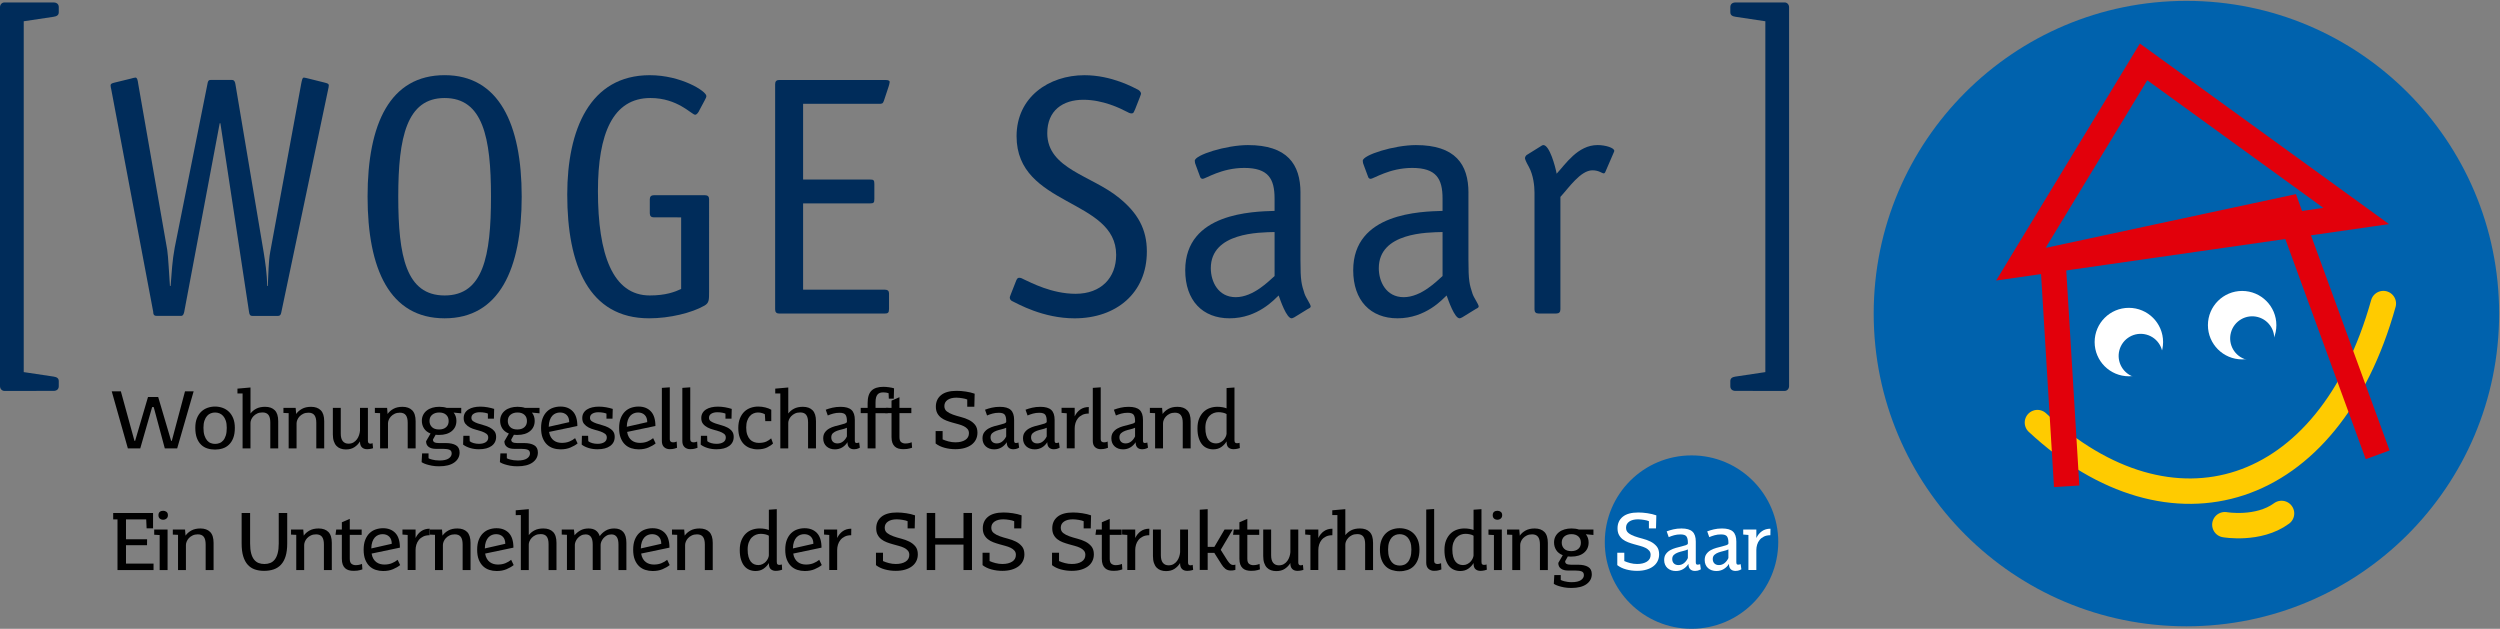 <?xml version="1.0" encoding="utf-8"?>
<!-- Generator: Adobe Illustrator 16.0.4, SVG Export Plug-In . SVG Version: 6.00 Build 0)  -->
<!DOCTYPE svg PUBLIC "-//W3C//DTD SVG 1.1//EN" "http://www.w3.org/Graphics/SVG/1.1/DTD/svg11.dtd">
<svg version="1.1" id="Ebene_1" xmlns="http://www.w3.org/2000/svg" xmlns:xlink="http://www.w3.org/1999/xlink" x="0px" y="0px"
	 width="295.457px" height="74.31px" viewBox="0 -0.29 295.457 74.31" enable-background="new 0 -0.29 295.457 74.31"
	 xml:space="preserve">
<rect x="0" y="-0.29" width="295.457" height="74.31" fill="#808080" stroke="none"/>
<path fill="#002C5A" d="M2.804,43.687l3.529,0.528c0.354,0.055,0.612,0.179,0.612,0.538v0.603c0,0.358-0.252,0.551-0.609,0.551
	l-5.822,0.002C0.223,45.908,0,45.646,0,45.355V0.552C0,0.263,0.223,0,0.514,0l0.369,0.001l5.454,0.001
	c0.357,0,0.609,0.191,0.609,0.551v0.603c0,0.36-0.259,0.485-0.612,0.538l-3.529,0.53L2.804,43.687L2.804,43.687z"/>
<path fill="#002C5A" d="M208.634,43.687l-3.528,0.528c-0.354,0.055-0.612,0.179-0.612,0.538v0.603c0,0.358,0.252,0.551,0.609,0.551
	l5.822,0.002c0.29,0,0.513-0.263,0.513-0.553V0.552c0-0.289-0.223-0.553-0.513-0.553l-0.369,0.001l-5.453,0.001
	c-0.357,0-0.609,0.191-0.609,0.551v0.603c0,0.36,0.259,0.485,0.612,0.538l3.528,0.53V43.687z"/>
<path fill="#002C5A" d="M25.965,14.277h0.081l3.385,22.286c0.041,0.321,0.121,0.482,0.403,0.482h3.021
	c0.322,0,0.363-0.281,0.403-0.482l5.521-26.276c0.04-0.161,0.08-0.363,0.08-0.482c0-0.202-0.16-0.242-0.442-0.322l-1.935-0.484
	c-0.202-0.04-0.442-0.12-0.563-0.12c-0.202,0-0.242,0.362-0.322,0.726L31.93,29.51c-0.202,1.089-0.202,2.66-0.282,3.99h-0.081
	c0-1.411-0.241-2.941-0.402-3.95L27.819,9.643c-0.04-0.242-0.12-0.484-0.402-0.484h-2.539c-0.282,0-0.322,0.242-0.363,0.484
	l-3.869,19.344c-0.282,1.492-0.361,2.942-0.482,4.515h-0.081c-0.081-1.089-0.202-3.547-0.322-4.271L16.333,9.602
	c-0.041-0.362-0.121-0.726-0.322-0.726c-0.121,0-0.363,0.08-0.524,0.12l-1.975,0.484c-0.121,0.04-0.443,0.08-0.443,0.321
	c0,0.12,0.04,0.322,0.081,0.483l4.957,26.276c0,0.242,0.04,0.482,0.403,0.482h2.902c0.241,0,0.321-0.281,0.362-0.482L25.965,14.277z
	"/>
<path fill="#002C5A" d="M52.547,34.629c-4.554,0-5.48-4.635-5.48-11.688c0-7.014,1.008-11.646,5.48-11.646
	c4.514,0,5.48,4.635,5.48,11.646C58.028,29.994,57.102,34.629,52.547,34.629 M61.656,22.941c0-8.584-2.699-14.348-9.107-14.348
	c-6.448,0-9.108,5.724-9.108,14.348c0,8.584,2.62,14.388,9.108,14.388C58.996,37.329,61.656,31.525,61.656,22.941z"/>
<path fill="#002C5A" d="M83.805,23.265c0-0.323-0.16-0.484-0.483-0.484h-6.045c-0.321,0-0.482,0.161-0.482,0.484v1.65
	c0,0.323,0.161,0.484,0.482,0.484H80.5v8.463c-0.767,0.362-1.854,0.766-3.708,0.766c-4.394,0-6.126-4.876-6.126-12.332
	c0-6.811,1.772-11.002,6.207-11.002c3.224,0,4.876,1.976,5.278,1.976c0.202,0,0.403-0.282,0.524-0.564l0.604-1.129
	c0.121-0.241,0.201-0.362,0.201-0.522c0-0.564-2.981-2.458-6.688-2.458c-7.093,0-9.753,6.447-9.753,14.104
	c0,8.342,2.539,14.629,9.672,14.629c2.458,0,5.038-0.645,6.529-1.491c0.562-0.321,0.562-0.645,0.562-1.691V23.265H83.805z"/>
<path fill="#002C5A" d="M105.068,34.388c0-0.282-0.16-0.443-0.482-0.443h-9.673V23.748h7.898c0.443,0,0.523-0.081,0.523-0.523V21.45
	c0-0.443-0.08-0.523-0.523-0.523h-7.898V11.98h8.945c0.363,0,0.484,0,0.605-0.362l0.562-1.693c0.041-0.16,0.121-0.401,0.121-0.522
	s-0.08-0.242-0.522-0.242H92.091c-0.322,0-0.483,0.162-0.483,0.484v26.639c0,0.322,0.161,0.483,0.483,0.483h12.413
	c0.442,0,0.563-0.08,0.563-0.563V34.388z"/>
<path fill="#002C5A" d="M134.689,11.254c0.041-0.161,0.161-0.361,0.161-0.482s-0.12-0.322-0.322-0.443
	c-0.563-0.282-3.144-1.731-6.366-1.731c-4.191,0-8.021,2.578-8.021,7.214c0,8.342,11.77,7.335,11.77,14.023
	c0,2.7-1.773,4.596-4.797,4.596c-2.82,0-5.278-1.33-6.086-1.692c-0.2-0.121-0.401-0.202-0.563-0.202
	c-0.241,0-0.322,0.202-0.443,0.524l-0.522,1.33c-0.04,0.159-0.161,0.361-0.161,0.482c0,0.201,0.121,0.362,0.322,0.443
	c0.604,0.282,3.587,2.015,7.335,2.015c4.917,0,8.544-2.981,8.544-7.898c0-2.659-1.088-4.555-3.266-6.327
	c-3.224-2.659-8.504-3.427-8.504-7.657c0-2.7,1.854-3.949,4.272-3.949c2.297,0,4.353,1.008,5.118,1.41
	c0.2,0.121,0.402,0.202,0.563,0.202c0.282,0,0.282-0.202,0.443-0.524L134.689,11.254z"/>
<path fill="#002C5A" d="M150.633,32.332c-0.646,0.563-2.498,2.499-4.594,2.499c-2.057,0-2.942-1.813-2.942-3.426
	c0-4.231,5.763-4.231,7.536-4.272V32.332z M153.695,22.498c0-3.385-1.57-5.642-6.205-5.642c-2.579,0-6.287,1.168-6.287,1.854
	c0,0.201,0.041,0.322,0.121,0.523l0.523,1.411c0.04,0.121,0.16,0.2,0.281,0.2c0.363,0,2.217-1.288,4.917-1.288
	c2.861,0,3.587,1.288,3.587,3.627v1.45c-2.498,0.08-10.559,0.201-10.559,7.013c0,3.587,2.055,5.683,5.238,5.683
	c3.346,0,5.319-2.257,5.804-2.7c0.201,0.564,0.928,2.7,1.53,2.7c0.081,0,0.162-0.04,0.323-0.121l1.571-0.967
	c0.161-0.081,0.361-0.161,0.361-0.322c0-0.242-0.562-1.008-0.725-1.491c-0.363-1.129-0.484-1.49-0.484-4.029v-7.9H153.695z"/>
<path fill="#002C5A" d="M170.485,32.332c-0.645,0.563-2.499,2.499-4.595,2.499c-2.055,0-2.94-1.813-2.94-3.426
	c0-4.231,5.763-4.231,7.535-4.272V32.332z M173.548,22.498c0-3.385-1.571-5.642-6.206-5.642c-2.579,0-6.287,1.168-6.287,1.854
	c0,0.201,0.04,0.322,0.121,0.523l0.524,1.411c0.04,0.121,0.159,0.2,0.28,0.2c0.363,0,2.218-1.288,4.917-1.288
	c2.861,0,3.587,1.288,3.587,3.627v1.45c-2.499,0.08-10.559,0.201-10.559,7.013c0,3.587,2.055,5.683,5.239,5.683
	c3.345,0,5.318-2.257,5.803-2.7c0.202,0.564,0.928,2.7,1.531,2.7c0.081,0,0.161-0.04,0.322-0.121l1.571-0.967
	c0.161-0.081,0.363-0.161,0.363-0.322c0-0.242-0.564-1.008-0.727-1.491c-0.362-1.129-0.483-1.49-0.483-4.029v-7.9H173.548z"/>
<path fill="#002C5A" d="M184.413,22.981c0.968-1.047,2.378-3.144,3.789-3.144c0.766,0,1.128,0.362,1.328,0.362
	c0.162,0,0.202-0.201,0.242-0.282l0.888-2.056c0.04-0.12,0.12-0.241,0.12-0.322c0-0.362-1.048-0.685-1.975-0.685
	c-2.338,0-3.788,2.257-4.837,3.385c-0.161-0.887-0.846-3.385-1.571-3.385c-0.081,0-0.242,0.08-0.402,0.201l-1.491,0.927
	c-0.08,0.04-0.241,0.161-0.281,0.402c0,0.121,0.12,0.443,0.443,1.009c0.562,1.007,0.685,2.337,0.685,3.062v13.823
	c0,0.322,0.161,0.483,0.483,0.483h2.096c0.322,0,0.483-0.161,0.483-0.483V22.981L184.413,22.981z"/>
<path fill="#0061AD" d="M210.159,63.771c0.016-5.658-4.599-10.253-10.252-10.241c-5.666,0-10.24,4.583-10.248,10.236
	c-0.017,5.666,4.59,10.257,10.248,10.253C205.574,74.019,210.146,69.432,210.159,63.771"/>
<polygon points="20.94,52.7 19.476,52.7 18.165,47.815 17.982,47.815 16.576,52.7 15.111,52.7 13.204,45.956 14.283,45.956 
	15.892,51.814 15.968,51.814 17.491,46.631 18.695,46.631 20.227,51.814 20.304,51.814 21.865,45.956 22.886,45.956 "/>
<path d="M25.422,48.461c-0.173,0-0.342,0.031-0.506,0.092c-0.164,0.062-0.311,0.162-0.438,0.305
	c-0.128,0.142-0.232,0.327-0.312,0.559c-0.081,0.231-0.121,0.519-0.121,0.857c0,0.359,0.04,0.662,0.121,0.906
	c0.08,0.243,0.185,0.438,0.312,0.587c0.128,0.147,0.274,0.253,0.438,0.312c0.164,0.062,0.333,0.092,0.506,0.092
	s0.344-0.03,0.511-0.092c0.167-0.061,0.314-0.165,0.443-0.312s0.23-0.344,0.309-0.587c0.077-0.244,0.115-0.547,0.115-0.906
	c0-0.34-0.04-0.626-0.12-0.857c-0.081-0.23-0.187-0.417-0.318-0.559c-0.131-0.143-0.278-0.242-0.442-0.305
	C25.754,48.492,25.589,48.461,25.422,48.461 M25.412,47.758c0.308,0,0.604,0.051,0.887,0.149c0.282,0.1,0.531,0.252,0.747,0.458
	c0.215,0.205,0.387,0.466,0.515,0.78c0.128,0.313,0.193,0.689,0.193,1.127c0,0.476-0.062,0.875-0.188,1.2
	c-0.125,0.323-0.295,0.589-0.511,0.794c-0.215,0.206-0.464,0.354-0.747,0.442c-0.282,0.09-0.581,0.135-0.896,0.135
	c-0.321,0-0.623-0.045-0.905-0.135c-0.283-0.09-0.53-0.236-0.742-0.442c-0.212-0.205-0.379-0.471-0.501-0.794
	c-0.122-0.325-0.183-0.726-0.183-1.2c0-0.438,0.062-0.812,0.188-1.127c0.125-0.314,0.295-0.575,0.511-0.78
	c0.216-0.206,0.465-0.358,0.747-0.458C24.81,47.807,25.104,47.758,25.412,47.758z"/>
<path d="M29.605,48.577c0.173-0.23,0.4-0.421,0.68-0.568c0.278-0.146,0.628-0.222,1.045-0.222c0.494,0,0.876,0.137,1.146,0.409
	c0.271,0.272,0.405,0.705,0.405,1.296V52.7h-0.936v-3.062c0-0.404-0.073-0.703-0.222-0.896c-0.147-0.193-0.382-0.289-0.704-0.289
	c-0.244,0-0.454,0.043-0.631,0.13s-0.323,0.192-0.438,0.317c-0.115,0.126-0.202,0.259-0.261,0.399
	c-0.058,0.143-0.087,0.271-0.087,0.387V52.7H28.67v-6.493h-0.607v-0.567l1.542-0.136V48.577z"/>
<path d="M35.002,48.635c0.167-0.243,0.395-0.445,0.688-0.605c0.291-0.161,0.648-0.241,1.071-0.241c0.493,0,0.875,0.137,1.148,0.409
	c0.271,0.272,0.407,0.705,0.407,1.296V52.7h-0.935v-3.024c0-0.404-0.074-0.704-0.222-0.9c-0.147-0.195-0.383-0.294-0.703-0.294
	c-0.238,0-0.445,0.044-0.622,0.13c-0.177,0.087-0.323,0.193-0.438,0.318c-0.114,0.125-0.202,0.262-0.26,0.408
	c-0.058,0.147-0.087,0.279-0.087,0.396V52.7h-0.935v-4.162l-0.617-0.028v-0.598h1.444L35.002,48.635z"/>
<path d="M44.089,52.682c-0.071,0.019-0.141,0.037-0.212,0.058c-0.064,0.013-0.139,0.025-0.223,0.038s-0.17,0.02-0.259,0.02
	c-0.268,0-0.475-0.073-0.625-0.222c-0.149-0.148-0.225-0.366-0.225-0.655v-0.048c-0.161,0.271-0.377,0.496-0.65,0.679
	c-0.272,0.185-0.611,0.275-1.017,0.275c-0.226,0-0.433-0.034-0.621-0.102c-0.189-0.068-0.353-0.173-0.487-0.313
	s-0.241-0.324-0.317-0.549c-0.077-0.225-0.116-0.498-0.116-0.819v-3.131h0.935v3.054c0,0.387,0.079,0.68,0.236,0.877
	c0.157,0.199,0.384,0.3,0.679,0.3c0.231,0,0.429-0.051,0.592-0.149c0.164-0.099,0.301-0.225,0.41-0.376
	c0.109-0.15,0.192-0.317,0.25-0.501c0.059-0.183,0.094-0.357,0.106-0.524v-2.679h0.935v3.894c0,0.128,0.029,0.217,0.086,0.265
	c0.059,0.049,0.125,0.072,0.203,0.072c0.07,0,0.131-0.011,0.184-0.028c0.025-0.014,0.052-0.026,0.076-0.039L44.089,52.682z"/>
<path d="M45.806,48.635c0.167-0.243,0.396-0.445,0.688-0.605c0.291-0.161,0.648-0.241,1.07-0.241c0.493,0,0.875,0.137,1.148,0.409
	c0.271,0.272,0.408,0.705,0.408,1.296V52.7h-0.936v-3.024c0-0.404-0.074-0.704-0.222-0.9c-0.147-0.195-0.382-0.294-0.703-0.294
	c-0.237,0-0.445,0.044-0.621,0.13c-0.177,0.087-0.323,0.193-0.438,0.318c-0.116,0.125-0.202,0.262-0.261,0.408
	c-0.058,0.147-0.086,0.279-0.086,0.396V52.7H44.92v-4.162l-0.617-0.028v-0.598h1.445L45.806,48.635z"/>
<path d="M51.887,50.466c0.354,0,0.631-0.089,0.833-0.266s0.304-0.419,0.304-0.728c0-0.314-0.1-0.562-0.299-0.741
	c-0.199-0.181-0.472-0.271-0.819-0.271c-0.334,0-0.608,0.087-0.823,0.262c-0.215,0.173-0.323,0.421-0.323,0.74
	c0,0.29,0.095,0.529,0.285,0.719C51.234,50.371,51.515,50.466,51.887,50.466 M53.612,48.471c0.219,0.271,0.328,0.595,0.328,0.974
	c0,0.507-0.183,0.912-0.549,1.214s-0.867,0.453-1.503,0.453c-0.07,0-0.14-0.002-0.207-0.005c-0.067-0.004-0.133-0.009-0.197-0.016
	l-0.317,0.568c0,0.147,0.056,0.254,0.169,0.317c0.111,0.063,0.293,0.097,0.544,0.097h0.819c0.494,0,0.888,0.085,1.18,0.255
	c0.292,0.171,0.438,0.458,0.438,0.862c0,0.481-0.209,0.874-0.625,1.176c-0.417,0.302-1.016,0.453-1.798,0.453
	c-0.318,0-0.604-0.024-0.855-0.072c-0.249-0.048-0.462-0.102-0.64-0.159c-0.175-0.058-0.312-0.111-0.407-0.164
	c-0.097-0.051-0.151-0.083-0.164-0.096l0.058-1.031h0.761v0.568c0.02,0.02,0.064,0.043,0.135,0.072
	c0.071,0.028,0.164,0.058,0.279,0.087c0.116,0.027,0.247,0.055,0.396,0.077c0.146,0.021,0.308,0.032,0.48,0.032
	c0.488,0,0.852-0.079,1.089-0.239c0.237-0.161,0.356-0.356,0.356-0.588c0-0.226-0.088-0.373-0.265-0.443
	c-0.178-0.07-0.43-0.105-0.757-0.105h-0.848c-0.354,0-0.634-0.075-0.843-0.227s-0.313-0.375-0.313-0.67l0.53-0.915
	c-0.347-0.135-0.605-0.336-0.775-0.604c-0.17-0.267-0.255-0.565-0.255-0.899c0-0.264,0.054-0.498,0.159-0.703
	c0.106-0.206,0.25-0.38,0.435-0.521c0.183-0.142,0.399-0.248,0.649-0.322c0.25-0.073,0.521-0.11,0.811-0.11
	c0.34,0,0.632,0.041,0.876,0.125h1.725v0.646L53.612,48.471z"/>
<path d="M55.512,51.853c0.116,0.097,0.273,0.172,0.472,0.227c0.199,0.055,0.404,0.082,0.617,0.082c0.328,0,0.592-0.062,0.795-0.188
	c0.202-0.126,0.304-0.312,0.304-0.556c0-0.191-0.072-0.342-0.218-0.447c-0.145-0.105-0.322-0.195-0.535-0.271
	c-0.212-0.073-0.444-0.143-0.697-0.207c-0.254-0.063-0.487-0.15-0.699-0.26c-0.212-0.11-0.39-0.251-0.535-0.424
	c-0.145-0.175-0.217-0.405-0.217-0.694c0-0.225,0.05-0.422,0.148-0.592c0.101-0.171,0.238-0.312,0.415-0.424
	c0.177-0.113,0.386-0.196,0.626-0.251c0.241-0.056,0.5-0.082,0.775-0.082c0.283,0,0.568,0.025,0.857,0.076
	c0.29,0.053,0.549,0.116,0.78,0.192l-0.028,1.156H57.66v-0.598c-0.052-0.031-0.168-0.067-0.353-0.105
	c-0.184-0.038-0.387-0.058-0.612-0.058c-0.282,0-0.517,0.057-0.702,0.168c-0.188,0.112-0.28,0.277-0.28,0.495
	c0,0.175,0.072,0.31,0.217,0.405c0.146,0.098,0.325,0.183,0.54,0.255c0.215,0.074,0.45,0.146,0.704,0.212
	c0.253,0.067,0.488,0.156,0.703,0.267c0.215,0.108,0.395,0.25,0.54,0.424c0.145,0.173,0.217,0.401,0.217,0.684
	c0,0.456-0.178,0.814-0.535,1.074c-0.355,0.261-0.855,0.392-1.498,0.392c-0.373,0-0.72-0.049-1.041-0.146
	c-0.319-0.097-0.597-0.23-0.828-0.404l0.029-1.041h0.732L55.512,51.853z"/>
<path d="M61.14,50.466c0.354,0,0.631-0.089,0.833-0.266s0.304-0.419,0.304-0.728c0-0.314-0.1-0.562-0.299-0.741
	c-0.199-0.181-0.472-0.271-0.818-0.271c-0.333,0-0.608,0.087-0.823,0.262c-0.215,0.173-0.323,0.421-0.323,0.74
	c0,0.29,0.095,0.529,0.284,0.719C60.487,50.371,60.768,50.466,61.14,50.466 M62.865,48.471c0.218,0.271,0.327,0.595,0.327,0.974
	c0,0.507-0.183,0.912-0.549,1.214s-0.867,0.453-1.503,0.453c-0.071,0-0.14-0.002-0.207-0.005c-0.066-0.004-0.133-0.009-0.198-0.016
	l-0.317,0.568c0,0.147,0.056,0.254,0.169,0.317c0.112,0.063,0.293,0.097,0.544,0.097h0.819c0.494,0,0.888,0.085,1.181,0.255
	c0.292,0.171,0.438,0.458,0.438,0.862c0,0.481-0.208,0.874-0.625,1.176s-1.017,0.453-1.798,0.453c-0.318,0-0.604-0.024-0.855-0.072
	c-0.249-0.048-0.462-0.102-0.64-0.159c-0.175-0.058-0.312-0.111-0.407-0.164c-0.097-0.051-0.151-0.083-0.164-0.096l0.058-1.031
	h0.761v0.568c0.02,0.02,0.064,0.043,0.136,0.072c0.07,0.028,0.163,0.058,0.278,0.087c0.116,0.027,0.247,0.055,0.396,0.077
	c0.147,0.021,0.308,0.032,0.481,0.032c0.488,0,0.852-0.079,1.089-0.239c0.237-0.161,0.356-0.356,0.356-0.588
	c0-0.226-0.088-0.373-0.265-0.443c-0.178-0.07-0.43-0.105-0.757-0.105h-0.848c-0.354,0-0.635-0.075-0.843-0.227
	c-0.209-0.151-0.313-0.375-0.313-0.67l0.53-0.915c-0.347-0.135-0.604-0.336-0.776-0.604c-0.17-0.267-0.255-0.565-0.255-0.899
	c0-0.264,0.054-0.498,0.159-0.703c0.106-0.206,0.25-0.38,0.435-0.521c0.183-0.142,0.399-0.248,0.649-0.322
	c0.25-0.073,0.521-0.11,0.81-0.11c0.341,0,0.633,0.041,0.877,0.125h1.725v0.646L62.865,48.471z"/>
<path d="M67.27,49.599c0-0.366-0.1-0.647-0.298-0.845c-0.2-0.194-0.463-0.294-0.79-0.294c-0.167,0-0.329,0.031-0.487,0.092
	c-0.156,0.062-0.297,0.157-0.419,0.289c-0.122,0.133-0.222,0.306-0.299,0.521c-0.077,0.215-0.119,0.477-0.125,0.785L67.27,49.599z
	 M68.262,52.113c-0.225,0.183-0.505,0.345-0.843,0.487c-0.337,0.144-0.729,0.216-1.17,0.216c-0.303,0-0.594-0.045-0.872-0.135
	c-0.279-0.091-0.525-0.236-0.737-0.438s-0.381-0.463-0.506-0.78s-0.188-0.705-0.188-1.161c0-0.455,0.062-0.845,0.188-1.166
	c0.125-0.32,0.294-0.584,0.506-0.789c0.211-0.205,0.456-0.354,0.732-0.448c0.275-0.093,0.564-0.141,0.866-0.141
	c0.61,0,1.096,0.189,1.455,0.567c0.36,0.379,0.54,0.955,0.54,1.73l-3.343,0.701c0.039,0.242,0.108,0.448,0.208,0.614
	c0.1,0.167,0.217,0.299,0.353,0.398c0.135,0.099,0.283,0.172,0.447,0.217s0.333,0.066,0.506,0.066c0.334,0,0.632-0.055,0.892-0.162
	c0.26-0.109,0.482-0.241,0.67-0.396L68.262,52.113z"/>
<path d="M69.526,51.853c0.116,0.097,0.273,0.172,0.473,0.227c0.198,0.055,0.403,0.082,0.617,0.082c0.327,0,0.592-0.062,0.795-0.188
	c0.201-0.126,0.303-0.312,0.303-0.556c0-0.191-0.072-0.342-0.217-0.447c-0.146-0.105-0.323-0.195-0.535-0.271
	c-0.212-0.073-0.444-0.143-0.698-0.207c-0.254-0.063-0.487-0.15-0.699-0.26c-0.212-0.11-0.39-0.251-0.535-0.424
	c-0.145-0.175-0.217-0.405-0.217-0.694c0-0.225,0.05-0.422,0.149-0.592c0.1-0.171,0.238-0.312,0.415-0.424
	c0.176-0.113,0.385-0.196,0.626-0.251c0.241-0.056,0.5-0.082,0.774-0.082c0.283,0,0.568,0.025,0.857,0.076
	c0.29,0.053,0.549,0.116,0.781,0.192l-0.029,1.156h-0.713v-0.598c-0.051-0.031-0.168-0.067-0.353-0.105
	c-0.184-0.038-0.387-0.058-0.611-0.058c-0.283,0-0.518,0.057-0.703,0.168c-0.188,0.112-0.279,0.277-0.279,0.495
	c0,0.175,0.072,0.31,0.217,0.405c0.146,0.098,0.324,0.183,0.539,0.255c0.216,0.074,0.45,0.146,0.704,0.212
	c0.253,0.067,0.488,0.156,0.704,0.267c0.215,0.108,0.396,0.25,0.539,0.424c0.146,0.173,0.217,0.401,0.217,0.684
	c0,0.456-0.178,0.814-0.535,1.074c-0.355,0.261-0.855,0.392-1.498,0.392c-0.372,0-0.72-0.049-1.04-0.146
	c-0.321-0.097-0.599-0.23-0.829-0.404l0.028-1.041h0.732L69.526,51.853z"/>
<path d="M76.493,49.599c0-0.366-0.1-0.647-0.299-0.845c-0.198-0.194-0.462-0.294-0.79-0.294c-0.167,0-0.328,0.031-0.486,0.092
	c-0.157,0.062-0.297,0.157-0.419,0.289c-0.122,0.133-0.223,0.306-0.298,0.521c-0.077,0.215-0.119,0.477-0.125,0.785L76.493,49.599z
	 M77.486,52.113c-0.225,0.183-0.506,0.345-0.843,0.487c-0.337,0.144-0.727,0.216-1.17,0.216c-0.302,0-0.593-0.045-0.872-0.135
	c-0.28-0.091-0.524-0.236-0.737-0.438c-0.212-0.202-0.38-0.463-0.506-0.78c-0.125-0.317-0.188-0.705-0.188-1.161
	c0-0.455,0.062-0.845,0.188-1.166c0.125-0.32,0.294-0.584,0.506-0.789c0.213-0.205,0.456-0.354,0.732-0.448
	c0.276-0.093,0.565-0.141,0.867-0.141c0.61,0,1.095,0.189,1.455,0.567c0.359,0.379,0.54,0.955,0.54,1.73l-3.343,0.701
	c0.038,0.242,0.107,0.448,0.206,0.614c0.101,0.167,0.218,0.299,0.353,0.398s0.284,0.172,0.448,0.217s0.333,0.066,0.506,0.066
	c0.334,0,0.631-0.055,0.891-0.162c0.26-0.109,0.483-0.241,0.67-0.396L77.486,52.113z"/>
<path d="M79.155,51.611c0,0.129,0.035,0.224,0.106,0.285c0.07,0.061,0.16,0.091,0.27,0.091c0.129,0,0.234-0.016,0.318-0.048
	c0.045-0.014,0.087-0.029,0.125-0.048l0.039,0.74c-0.032,0.014-0.127,0.044-0.284,0.093c-0.158,0.048-0.349,0.071-0.572,0.071
	c-0.271,0-0.493-0.08-0.671-0.24c-0.176-0.16-0.265-0.401-0.265-0.724v-6.281l0.936-0.066v6.127H79.155z"/>
<path d="M81.575,51.611c0,0.129,0.035,0.224,0.105,0.285c0.071,0.061,0.161,0.091,0.271,0.091c0.128,0,0.233-0.016,0.317-0.048
	c0.045-0.014,0.087-0.029,0.125-0.048l0.039,0.74c-0.032,0.014-0.127,0.044-0.285,0.093c-0.156,0.048-0.348,0.071-0.572,0.071
	c-0.271,0-0.493-0.08-0.67-0.24s-0.265-0.401-0.265-0.724v-6.281l0.936-0.066L81.575,51.611L81.575,51.611z"/>
<path d="M83.591,51.853c0.115,0.097,0.271,0.172,0.472,0.227s0.404,0.082,0.616,0.082c0.328,0,0.593-0.062,0.795-0.188
	c0.203-0.126,0.304-0.312,0.304-0.556c0-0.191-0.071-0.342-0.217-0.447c-0.145-0.105-0.323-0.195-0.534-0.271
	c-0.212-0.073-0.444-0.143-0.698-0.207c-0.253-0.063-0.486-0.15-0.698-0.26c-0.212-0.11-0.392-0.251-0.535-0.424
	c-0.145-0.175-0.217-0.405-0.217-0.694c0-0.225,0.05-0.422,0.148-0.592c0.101-0.171,0.238-0.312,0.415-0.424
	c0.178-0.113,0.386-0.196,0.626-0.251c0.241-0.056,0.499-0.082,0.775-0.082c0.282,0,0.568,0.025,0.857,0.076
	c0.288,0.053,0.549,0.116,0.779,0.192l-0.027,1.156h-0.714v-0.598c-0.052-0.031-0.169-0.067-0.353-0.105
	c-0.183-0.038-0.387-0.058-0.611-0.058c-0.281,0-0.517,0.057-0.703,0.168c-0.187,0.112-0.278,0.277-0.278,0.495
	c0,0.175,0.072,0.31,0.217,0.405c0.145,0.097,0.324,0.183,0.539,0.255c0.215,0.074,0.449,0.146,0.703,0.212
	c0.254,0.067,0.488,0.156,0.704,0.267c0.215,0.108,0.395,0.25,0.539,0.424c0.145,0.173,0.217,0.401,0.217,0.684
	c0,0.456-0.179,0.814-0.535,1.074c-0.356,0.261-0.855,0.392-1.498,0.392c-0.372,0-0.719-0.049-1.04-0.146s-0.598-0.23-0.829-0.404
	l0.029-1.041h0.731L83.591,51.853z"/>
<path d="M91.155,49.482h-0.713l-0.048-0.812c-0.07-0.045-0.179-0.092-0.323-0.139c-0.145-0.048-0.312-0.072-0.506-0.072
	c-0.167,0-0.334,0.034-0.501,0.103c-0.167,0.064-0.313,0.172-0.442,0.315c-0.128,0.144-0.232,0.326-0.312,0.552
	c-0.081,0.223-0.121,0.493-0.121,0.813c0,0.325,0.04,0.604,0.121,0.833c0.08,0.231,0.188,0.418,0.322,0.562
	c0.135,0.145,0.292,0.25,0.473,0.315c0.181,0.067,0.369,0.102,0.568,0.102c0.365,0,0.663-0.054,0.891-0.158
	c0.229-0.106,0.419-0.233,0.573-0.381l0.222,0.607c-0.167,0.169-0.4,0.326-0.703,0.473c-0.302,0.146-0.681,0.221-1.137,0.221
	c-0.289,0-0.569-0.047-0.843-0.141s-0.516-0.24-0.729-0.442c-0.212-0.202-0.381-0.463-0.506-0.78
	c-0.126-0.318-0.188-0.705-0.188-1.161c0-0.442,0.064-0.825,0.197-1.146c0.132-0.321,0.307-0.585,0.523-0.79
	c0.219-0.206,0.47-0.356,0.752-0.453c0.282-0.096,0.575-0.146,0.877-0.146c0.295,0,0.581,0.036,0.857,0.106
	c0.275,0.07,0.507,0.16,0.692,0.27v1.349H91.155z"/>
<path d="M93.161,48.577c0.174-0.23,0.398-0.421,0.679-0.568c0.28-0.146,0.628-0.222,1.046-0.222c0.494,0,0.877,0.137,1.146,0.409
	s0.403,0.705,0.403,1.296V52.7h-0.935v-3.062c0-0.404-0.073-0.703-0.223-0.896c-0.146-0.193-0.382-0.289-0.702-0.289
	c-0.244,0-0.454,0.043-0.632,0.13c-0.177,0.087-0.322,0.192-0.438,0.317c-0.115,0.126-0.202,0.259-0.26,0.399
	c-0.059,0.142-0.087,0.271-0.087,0.387V52.7h-0.936v-6.493H91.62v-0.567l1.541-0.136V48.577z"/>
<path d="M100.09,50.263c-0.167,0.076-0.356,0.14-0.568,0.188s-0.412,0.105-0.603,0.173c-0.188,0.067-0.351,0.161-0.481,0.279
	c-0.131,0.119-0.196,0.284-0.196,0.497c0,0.211,0.063,0.383,0.191,0.515c0.129,0.132,0.31,0.198,0.54,0.198
	c0.25,0,0.472-0.079,0.665-0.236c0.192-0.157,0.344-0.354,0.452-0.593V50.263z M101.622,52.613
	c-0.059,0.039-0.122,0.071-0.192,0.097c-0.063,0.026-0.137,0.049-0.217,0.067c-0.081,0.02-0.172,0.029-0.276,0.029
	c-0.246,0-0.438-0.069-0.575-0.207c-0.137-0.14-0.203-0.336-0.203-0.594v-0.038c-0.167,0.264-0.376,0.471-0.626,0.621
	c-0.25,0.151-0.539,0.228-0.867,0.228c-0.192,0-0.372-0.029-0.539-0.087c-0.167-0.059-0.313-0.144-0.438-0.254
	c-0.125-0.112-0.224-0.249-0.294-0.409c-0.069-0.161-0.105-0.342-0.105-0.548c0-0.289,0.066-0.525,0.203-0.711
	c0.135-0.188,0.305-0.338,0.511-0.453c0.205-0.114,0.428-0.205,0.669-0.272c0.241-0.066,0.464-0.126,0.67-0.174
	c0.205-0.048,0.379-0.098,0.52-0.149c0.143-0.052,0.22-0.118,0.231-0.201v-0.075c0-0.354-0.058-0.607-0.173-0.76
	c-0.116-0.154-0.352-0.231-0.703-0.231c-0.271,0-0.521,0.032-0.752,0.097c-0.231,0.065-0.443,0.139-0.636,0.223l-0.241-0.681
	c0.237-0.092,0.501-0.172,0.79-0.238c0.289-0.069,0.609-0.104,0.964-0.104c0.592,0,1.021,0.122,1.286,0.366
	c0.267,0.244,0.398,0.639,0.398,1.185v2.438c0,0.108,0.019,0.185,0.055,0.227c0.035,0.042,0.091,0.062,0.168,0.062
	c0.07,0,0.135-0.01,0.191-0.028c0.032-0.013,0.064-0.025,0.098-0.039L101.622,52.613z"/>
<path d="M102.539,47.354c0-0.682,0.151-1.172,0.458-1.476c0.305-0.301,0.774-0.452,1.411-0.452c0.198,0,0.412,0.017,0.641,0.049
	c0.229,0.031,0.433,0.073,0.612,0.125l-0.029,1.224h-0.588l-0.028-0.646c-0.181-0.062-0.389-0.096-0.626-0.096
	c-0.142,0-0.269,0.019-0.381,0.053c-0.112,0.035-0.209,0.099-0.289,0.188c-0.081,0.09-0.142,0.212-0.184,0.366
	c-0.042,0.153-0.062,0.35-0.062,0.588v0.636h1.522l-0.077,0.626h-1.445V52.7h-0.935v-4.162h-0.818v-0.626h0.818V47.354
	L102.539,47.354z"/>
<path d="M107.792,52.623c-0.084,0.032-0.181,0.062-0.289,0.087c-0.09,0.026-0.197,0.047-0.322,0.062
	c-0.126,0.017-0.266,0.023-0.42,0.023c-0.212,0-0.403-0.023-0.573-0.071c-0.17-0.049-0.315-0.13-0.438-0.241
	c-0.123-0.112-0.217-0.258-0.285-0.438c-0.067-0.181-0.102-0.404-0.102-0.675v-2.833h-0.752l0.088-0.626h0.664v-0.856l0.936-0.404
	v1.262h1.406v0.626h-1.406v2.833c0,0.295,0.07,0.494,0.212,0.598c0.141,0.104,0.308,0.154,0.501,0.154
	c0.09,0,0.178-0.007,0.265-0.02c0.087-0.015,0.165-0.029,0.236-0.049c0.077-0.025,0.154-0.052,0.231-0.077L107.792,52.623z"/>
<path d="M114.316,46.927c-0.07-0.031-0.155-0.061-0.256-0.087c-0.099-0.024-0.207-0.048-0.322-0.064
	c-0.115-0.021-0.231-0.035-0.352-0.048c-0.119-0.015-0.236-0.021-0.352-0.021c-0.443,0-0.792,0.088-1.047,0.266
	c-0.254,0.177-0.38,0.418-0.38,0.727c0,0.27,0.097,0.479,0.289,0.629c0.192,0.151,0.435,0.277,0.724,0.381
	c0.288,0.104,0.604,0.197,0.942,0.284c0.341,0.086,0.655,0.202,0.944,0.345c0.289,0.146,0.53,0.334,0.723,0.568
	c0.192,0.235,0.289,0.546,0.289,0.938c0,0.295-0.06,0.562-0.179,0.803c-0.118,0.24-0.29,0.445-0.515,0.616
	c-0.226,0.169-0.498,0.301-0.819,0.394s-0.688,0.14-1.099,0.14c-0.442,0-0.87-0.056-1.281-0.169
	c-0.411-0.111-0.761-0.279-1.05-0.505v-1.465h0.827v0.982c0.199,0.09,0.434,0.17,0.699,0.24c0.268,0.07,0.538,0.105,0.813,0.105
	c0.481,0,0.869-0.093,1.161-0.279c0.292-0.186,0.438-0.452,0.438-0.8c0-0.199-0.056-0.364-0.169-0.496
	c-0.112-0.132-0.26-0.242-0.442-0.332c-0.184-0.09-0.393-0.167-0.627-0.23c-0.233-0.064-0.474-0.131-0.718-0.197
	c-0.244-0.067-0.481-0.146-0.718-0.236c-0.234-0.09-0.443-0.205-0.626-0.347c-0.183-0.143-0.33-0.316-0.443-0.525
	c-0.111-0.208-0.168-0.467-0.168-0.774c0-0.571,0.205-1.026,0.616-1.363s1.024-0.506,1.84-0.506c0.341,0,0.703,0.029,1.089,0.087
	c0.387,0.058,0.732,0.142,1.041,0.251l-0.039,1.541h-0.838v-0.852H114.316z"/>
<path d="M118.914,50.263c-0.167,0.076-0.356,0.14-0.568,0.188s-0.413,0.105-0.603,0.173c-0.19,0.068-0.351,0.161-0.481,0.279
	c-0.132,0.119-0.197,0.284-0.197,0.497c0,0.211,0.063,0.383,0.192,0.515c0.128,0.132,0.309,0.198,0.539,0.198
	c0.251,0,0.473-0.079,0.665-0.236c0.191-0.157,0.344-0.354,0.453-0.593V50.263z M120.445,52.613
	c-0.058,0.039-0.12,0.071-0.191,0.097c-0.064,0.026-0.137,0.049-0.217,0.067c-0.08,0.02-0.173,0.029-0.276,0.029
	c-0.245,0-0.438-0.069-0.574-0.207c-0.137-0.14-0.204-0.336-0.204-0.594v-0.038c-0.167,0.264-0.376,0.471-0.626,0.621
	c-0.251,0.151-0.54,0.228-0.867,0.228c-0.192,0-0.372-0.029-0.539-0.087c-0.167-0.059-0.312-0.144-0.438-0.254
	c-0.125-0.112-0.223-0.249-0.294-0.409c-0.07-0.161-0.105-0.342-0.105-0.548c0-0.289,0.067-0.525,0.202-0.711
	c0.136-0.188,0.307-0.338,0.512-0.453c0.205-0.114,0.429-0.205,0.67-0.272c0.239-0.066,0.464-0.126,0.669-0.174
	c0.206-0.048,0.379-0.098,0.521-0.149c0.143-0.051,0.219-0.118,0.231-0.201v-0.075c0-0.354-0.059-0.607-0.174-0.76
	c-0.115-0.154-0.351-0.231-0.703-0.231c-0.271,0-0.521,0.032-0.751,0.097c-0.231,0.064-0.443,0.139-0.637,0.223l-0.24-0.681
	c0.236-0.092,0.501-0.172,0.79-0.238c0.289-0.069,0.609-0.104,0.963-0.104c0.593,0,1.021,0.122,1.286,0.366
	c0.267,0.244,0.399,0.639,0.399,1.185v2.438c0,0.108,0.019,0.185,0.053,0.227c0.035,0.042,0.093,0.062,0.169,0.062
	c0.07,0,0.136-0.01,0.192-0.028c0.032-0.013,0.064-0.025,0.097-0.039L120.445,52.613z"/>
<path d="M123.704,50.263c-0.167,0.076-0.356,0.14-0.568,0.188s-0.413,0.105-0.603,0.173c-0.19,0.068-0.351,0.161-0.481,0.279
	c-0.132,0.119-0.197,0.284-0.197,0.497c0,0.211,0.064,0.383,0.192,0.515c0.129,0.132,0.309,0.198,0.54,0.198
	c0.25,0,0.472-0.079,0.665-0.236c0.191-0.157,0.343-0.354,0.452-0.593V50.263z M125.236,52.613
	c-0.059,0.039-0.122,0.071-0.192,0.097c-0.063,0.026-0.136,0.049-0.216,0.067c-0.081,0.02-0.174,0.029-0.276,0.029
	c-0.246,0-0.438-0.069-0.575-0.207c-0.137-0.14-0.204-0.336-0.204-0.594v-0.038c-0.167,0.264-0.376,0.471-0.626,0.621
	c-0.251,0.151-0.54,0.228-0.867,0.228c-0.191,0-0.371-0.029-0.54-0.087c-0.167-0.059-0.312-0.144-0.438-0.254
	c-0.126-0.112-0.224-0.249-0.294-0.409c-0.071-0.161-0.106-0.342-0.106-0.548c0-0.289,0.067-0.525,0.202-0.711
	c0.135-0.188,0.307-0.338,0.511-0.453c0.206-0.114,0.43-0.205,0.671-0.272c0.239-0.066,0.464-0.126,0.67-0.174
	c0.205-0.048,0.379-0.098,0.52-0.149c0.143-0.052,0.219-0.118,0.231-0.201v-0.075c0-0.354-0.059-0.607-0.175-0.76
	c-0.114-0.154-0.35-0.231-0.702-0.231c-0.271,0-0.521,0.032-0.751,0.097c-0.231,0.065-0.443,0.139-0.637,0.223l-0.24-0.681
	c0.236-0.092,0.501-0.172,0.79-0.238c0.288-0.069,0.609-0.104,0.964-0.104c0.592,0,1.021,0.122,1.286,0.366
	c0.267,0.244,0.398,0.639,0.398,1.185v2.438c0,0.108,0.019,0.185,0.053,0.227c0.035,0.042,0.093,0.062,0.169,0.062
	c0.07,0,0.136-0.01,0.192-0.028c0.032-0.013,0.064-0.025,0.097-0.039L125.236,52.613z"/>
<path d="M127.011,48.914c0.16-0.34,0.381-0.607,0.66-0.805c0.279-0.195,0.615-0.294,1.007-0.294l-0.01,0.771
	c-0.296,0-0.548,0.052-0.757,0.154c-0.208,0.103-0.38,0.237-0.516,0.404c-0.135,0.167-0.232,0.354-0.294,0.562
	s-0.092,0.419-0.092,0.631v2.36h-0.935v-4.143l-0.616-0.049v-0.598h1.551L127.011,48.914L127.011,48.914z"/>
<path d="M130.086,51.611c0,0.129,0.035,0.224,0.105,0.285c0.07,0.061,0.16,0.091,0.271,0.091c0.129,0,0.233-0.016,0.316-0.048
	c0.047-0.014,0.088-0.029,0.126-0.048l0.038,0.74c-0.031,0.014-0.127,0.044-0.283,0.093c-0.157,0.048-0.35,0.071-0.573,0.071
	c-0.271,0-0.493-0.08-0.67-0.24c-0.176-0.16-0.266-0.401-0.266-0.724v-6.281l0.936-0.066V51.611L130.086,51.611z"/>
<path d="M134.145,50.263c-0.167,0.076-0.356,0.14-0.567,0.188c-0.212,0.048-0.413,0.105-0.604,0.173
	c-0.189,0.068-0.35,0.161-0.48,0.279c-0.133,0.119-0.198,0.284-0.198,0.497c0,0.211,0.063,0.383,0.192,0.515
	s0.309,0.198,0.539,0.198c0.251,0,0.474-0.079,0.665-0.236c0.192-0.157,0.345-0.354,0.453-0.593V50.263z M135.676,52.613
	c-0.058,0.039-0.122,0.071-0.192,0.097c-0.063,0.026-0.137,0.049-0.217,0.067c-0.08,0.02-0.172,0.029-0.275,0.029
	c-0.245,0-0.438-0.069-0.575-0.207c-0.137-0.14-0.203-0.336-0.203-0.594v-0.038c-0.167,0.264-0.376,0.471-0.626,0.621
	c-0.251,0.151-0.54,0.228-0.867,0.228c-0.193,0-0.373-0.029-0.54-0.087c-0.167-0.059-0.312-0.144-0.438-0.254
	c-0.125-0.112-0.224-0.249-0.295-0.409c-0.069-0.161-0.104-0.342-0.104-0.548c0-0.289,0.067-0.525,0.202-0.711
	c0.135-0.188,0.305-0.338,0.511-0.453c0.205-0.114,0.429-0.205,0.67-0.272c0.24-0.066,0.464-0.126,0.669-0.174
	c0.206-0.048,0.379-0.098,0.521-0.149c0.142-0.051,0.219-0.118,0.23-0.201v-0.075c0-0.354-0.059-0.607-0.174-0.76
	c-0.115-0.154-0.35-0.231-0.703-0.231c-0.271,0-0.521,0.032-0.752,0.097c-0.23,0.065-0.441,0.139-0.636,0.223l-0.24-0.681
	c0.237-0.092,0.5-0.172,0.79-0.238c0.289-0.069,0.609-0.104,0.963-0.104c0.593,0,1.021,0.122,1.286,0.366
	c0.267,0.244,0.4,0.639,0.4,1.185v2.438c0,0.108,0.018,0.185,0.053,0.227s0.092,0.062,0.169,0.062c0.07,0,0.135-0.01,0.192-0.028
	c0.031-0.013,0.063-0.025,0.096-0.039L135.676,52.613z"/>
<path d="M137.402,48.635c0.167-0.243,0.396-0.445,0.688-0.605c0.291-0.161,0.647-0.241,1.071-0.241c0.492,0,0.875,0.137,1.146,0.409
	s0.408,0.705,0.408,1.296V52.7h-0.935v-3.024c0-0.404-0.074-0.704-0.223-0.9c-0.146-0.195-0.382-0.294-0.703-0.294
	c-0.236,0-0.444,0.044-0.621,0.13c-0.177,0.087-0.322,0.193-0.438,0.318c-0.116,0.125-0.202,0.262-0.261,0.408
	c-0.059,0.147-0.086,0.279-0.086,0.396V52.7h-0.936v-4.162l-0.617-0.028v-0.598h1.445L137.402,48.635z"/>
<path d="M144.958,48.645c-0.109-0.07-0.252-0.125-0.426-0.164c-0.175-0.038-0.353-0.059-0.531-0.059
	c-0.188,0-0.373,0.033-0.559,0.103c-0.183,0.066-0.349,0.176-0.498,0.325c-0.146,0.15-0.266,0.344-0.356,0.576
	c-0.09,0.234-0.135,0.515-0.135,0.842c0,0.346,0.032,0.638,0.101,0.875c0.067,0.235,0.161,0.428,0.276,0.571
	c0.114,0.144,0.251,0.245,0.4,0.308c0.151,0.061,0.315,0.092,0.488,0.092c0.18,0,0.347-0.039,0.498-0.116
	c0.152-0.077,0.281-0.173,0.387-0.287c0.106-0.116,0.191-0.241,0.252-0.376c0.062-0.135,0.096-0.255,0.103-0.363V48.645
	L144.958,48.645z M146.528,52.662c-0.031,0.013-0.121,0.038-0.27,0.077c-0.148,0.038-0.312,0.058-0.491,0.058
	c-0.226,0-0.416-0.063-0.573-0.191c-0.157-0.129-0.235-0.366-0.235-0.713v-0.021c-0.147,0.257-0.354,0.479-0.617,0.665
	c-0.263,0.187-0.584,0.279-0.963,0.279c-0.251,0-0.49-0.047-0.718-0.141c-0.229-0.094-0.427-0.238-0.594-0.438
	s-0.3-0.456-0.398-0.771c-0.101-0.314-0.149-0.689-0.149-1.128c0-0.448,0.065-0.835,0.197-1.155
	c0.132-0.321,0.307-0.586,0.525-0.795c0.218-0.208,0.469-0.36,0.751-0.457c0.282-0.098,0.574-0.146,0.877-0.146
	c0.225,0,0.432,0.019,0.621,0.053c0.188,0.035,0.346,0.079,0.468,0.13v-2.397l0.935-0.067v6.204c0,0.161,0.027,0.267,0.083,0.313
	c0.055,0.048,0.129,0.071,0.221,0.071c0.086,0,0.153-0.009,0.205-0.023c0.025-0.011,0.058-0.022,0.089-0.033L146.528,52.662z"/>
<polygon points="18.146,67.079 13.887,67.079 13.887,61.096 13.377,61.096 13.377,60.334 18.088,60.334 18.088,62.146 
	17.327,62.146 17.279,61.096 14.89,61.096 14.89,63.438 17.385,63.438 17.375,64.141 14.89,64.141 14.89,66.317 18.146,66.317 "/>
<path d="M19.805,67.079H18.87v-4.134l-0.646-0.038V62.29h1.58L19.805,67.079L19.805,67.079z M19.844,60.604
	c0,0.167-0.057,0.297-0.169,0.391c-0.112,0.093-0.242,0.139-0.39,0.139c-0.161,0-0.294-0.046-0.4-0.139
	c-0.106-0.094-0.159-0.224-0.159-0.391c0-0.188,0.053-0.321,0.159-0.404c0.106-0.084,0.239-0.126,0.4-0.126
	c0.147,0,0.277,0.042,0.39,0.126C19.787,60.283,19.844,60.418,19.844,60.604z"/>
<path d="M21.927,63.013c0.167-0.244,0.395-0.446,0.687-0.606c0.291-0.161,0.649-0.241,1.071-0.241c0.493,0,0.875,0.137,1.148,0.41
	c0.271,0.272,0.408,0.704,0.408,1.295v3.209h-0.936v-3.024c0-0.405-0.074-0.705-0.222-0.901c-0.147-0.195-0.382-0.294-0.703-0.294
	c-0.238,0-0.445,0.044-0.622,0.131c-0.176,0.086-0.323,0.192-0.438,0.317c-0.114,0.126-0.201,0.262-0.26,0.408
	c-0.058,0.148-0.087,0.28-0.087,0.396v2.968H21.04v-4.162l-0.616-0.028V62.29h1.445L21.927,63.013z"/>
<path d="M28.557,60.334h1.002v3.607c0,0.469,0.042,0.857,0.125,1.169s0.201,0.561,0.353,0.745c0.15,0.186,0.329,0.316,0.534,0.395
	c0.206,0.078,0.432,0.116,0.675,0.116c0.257,0,0.489-0.042,0.698-0.126c0.209-0.083,0.388-0.222,0.535-0.412
	c0.148-0.193,0.263-0.443,0.342-0.752c0.081-0.307,0.121-0.686,0.121-1.135v-3.607h1.002v3.613c0,0.585-0.062,1.082-0.188,1.493
	c-0.125,0.411-0.308,0.745-0.546,1.002c-0.237,0.257-0.525,0.442-0.864,0.56c-0.337,0.115-0.719,0.173-1.143,0.173
	c-0.4,0-0.762-0.056-1.085-0.168c-0.326-0.111-0.604-0.296-0.835-0.55c-0.231-0.253-0.411-0.586-0.537-0.997
	s-0.188-0.915-0.188-1.513L28.557,60.334L28.557,60.334z"/>
<path d="M35.9,63.013c0.167-0.244,0.396-0.446,0.688-0.606c0.291-0.161,0.648-0.241,1.071-0.241c0.492,0,0.875,0.137,1.147,0.41
	c0.271,0.272,0.408,0.704,0.408,1.295v3.209H38.28v-3.024c0-0.405-0.073-0.705-0.222-0.901c-0.146-0.195-0.382-0.294-0.703-0.294
	c-0.237,0-0.444,0.044-0.622,0.131c-0.177,0.086-0.322,0.192-0.438,0.317c-0.115,0.126-0.202,0.262-0.26,0.408
	c-0.059,0.148-0.087,0.28-0.087,0.396v2.968h-0.936v-4.162l-0.617-0.028V62.29h1.445L35.9,63.013z"/>
<path d="M42.829,67.002c-0.083,0.031-0.181,0.062-0.289,0.086c-0.09,0.026-0.197,0.047-0.323,0.063
	c-0.125,0.016-0.265,0.022-0.419,0.022c-0.212,0-0.403-0.022-0.573-0.071c-0.17-0.048-0.315-0.128-0.438-0.24
	s-0.218-0.259-0.284-0.438c-0.067-0.181-0.102-0.404-0.102-0.675v-2.832H39.65l0.087-0.627h0.665v-0.856l0.936-0.404v1.262h1.406
	v0.627h-1.406v2.832c0,0.296,0.07,0.494,0.212,0.599c0.141,0.103,0.308,0.153,0.501,0.153c0.09,0,0.178-0.007,0.265-0.02
	c0.086-0.014,0.165-0.029,0.236-0.048c0.077-0.026,0.154-0.053,0.231-0.077L42.829,67.002z"/>
<path d="M46.299,63.977c0-0.366-0.1-0.647-0.298-0.844c-0.199-0.195-0.463-0.294-0.79-0.294c-0.167,0-0.329,0.03-0.487,0.092
	c-0.157,0.062-0.297,0.156-0.419,0.289c-0.122,0.132-0.222,0.306-0.299,0.521s-0.119,0.478-0.125,0.785L46.299,63.977z
	 M47.292,66.491c-0.226,0.183-0.506,0.345-0.843,0.488c-0.338,0.143-0.729,0.215-1.171,0.215c-0.302,0-0.593-0.045-0.871-0.135
	c-0.279-0.091-0.525-0.236-0.737-0.438s-0.381-0.463-0.506-0.78s-0.188-0.705-0.188-1.16c0-0.456,0.062-0.846,0.188-1.166
	c0.125-0.32,0.294-0.584,0.506-0.79c0.211-0.205,0.456-0.354,0.731-0.447c0.276-0.094,0.565-0.142,0.867-0.142
	c0.61,0,1.095,0.19,1.455,0.567c0.359,0.379,0.539,0.955,0.539,1.73l-3.343,0.701c0.038,0.242,0.106,0.448,0.207,0.615
	c0.1,0.167,0.217,0.299,0.352,0.398c0.135,0.099,0.284,0.171,0.448,0.217c0.164,0.044,0.332,0.067,0.505,0.067
	c0.334,0,0.631-0.056,0.892-0.164c0.26-0.109,0.482-0.241,0.67-0.396L47.292,66.491z"/>
<path d="M49.115,63.292c0.16-0.34,0.38-0.607,0.659-0.804c0.28-0.196,0.615-0.294,1.008-0.294l-0.01,0.771
	c-0.296,0-0.548,0.052-0.756,0.154c-0.209,0.104-0.381,0.237-0.516,0.404s-0.233,0.354-0.294,0.562
	c-0.062,0.209-0.091,0.419-0.091,0.632v2.36H48.18v-4.144l-0.617-0.049V62.29h1.551v1.002H49.115z"/>
<path d="M52.296,63.013c0.167-0.244,0.395-0.446,0.688-0.606c0.291-0.161,0.648-0.241,1.071-0.241c0.493,0,0.875,0.137,1.148,0.41
	c0.271,0.272,0.407,0.704,0.407,1.295v3.209h-0.935v-3.024c0-0.405-0.074-0.705-0.222-0.901c-0.147-0.195-0.383-0.294-0.703-0.294
	c-0.238,0-0.445,0.044-0.622,0.131c-0.177,0.086-0.323,0.192-0.438,0.317c-0.114,0.126-0.202,0.262-0.26,0.408
	c-0.058,0.148-0.087,0.28-0.087,0.396v2.968H51.41v-4.162l-0.617-0.028V62.29h1.444L52.296,63.013z"/>
<path d="M59.716,63.977c0-0.366-0.1-0.647-0.298-0.844c-0.199-0.195-0.463-0.294-0.79-0.294c-0.167,0-0.329,0.03-0.487,0.092
	c-0.157,0.062-0.297,0.156-0.419,0.289c-0.122,0.132-0.222,0.306-0.299,0.521s-0.119,0.478-0.125,0.785L59.716,63.977z
	 M60.708,66.491c-0.226,0.183-0.505,0.345-0.843,0.488c-0.338,0.143-0.729,0.215-1.171,0.215c-0.302,0-0.593-0.045-0.871-0.135
	c-0.279-0.091-0.525-0.236-0.737-0.438s-0.381-0.463-0.506-0.78s-0.188-0.705-0.188-1.16c0-0.456,0.062-0.846,0.188-1.166
	c0.125-0.32,0.294-0.584,0.506-0.79c0.211-0.205,0.456-0.354,0.731-0.447c0.276-0.094,0.565-0.142,0.867-0.142
	c0.61,0,1.095,0.19,1.455,0.567c0.359,0.379,0.539,0.955,0.539,1.73l-3.343,0.701c0.039,0.242,0.107,0.448,0.208,0.615
	c0.1,0.167,0.217,0.299,0.352,0.398c0.136,0.099,0.284,0.171,0.448,0.217c0.164,0.044,0.332,0.067,0.505,0.067
	c0.334,0,0.631-0.056,0.892-0.164c0.26-0.109,0.482-0.241,0.67-0.396L60.708,66.491z"/>
<path d="M62.493,62.955c0.173-0.23,0.398-0.421,0.679-0.567c0.279-0.147,0.628-0.223,1.045-0.223c0.494,0,0.877,0.137,1.146,0.41
	c0.271,0.272,0.404,0.704,0.404,1.295v3.209h-0.935v-3.063c0-0.404-0.074-0.703-0.222-0.896s-0.382-0.289-0.703-0.289
	c-0.244,0-0.454,0.043-0.632,0.13c-0.177,0.087-0.322,0.192-0.438,0.318c-0.115,0.125-0.202,0.258-0.26,0.398
	c-0.059,0.143-0.086,0.271-0.086,0.387v3.016h-0.936v-6.494H60.95v-0.567l1.542-0.136L62.493,62.955L62.493,62.955z"/>
<path d="M67.9,62.975c0.181-0.226,0.406-0.416,0.68-0.573c0.272-0.157,0.599-0.236,0.978-0.236c0.688,0,1.127,0.302,1.32,0.905
	c0.173-0.25,0.4-0.464,0.688-0.641c0.284-0.177,0.627-0.266,1.032-0.266c0.461,0,0.814,0.138,1.062,0.414
	c0.245,0.276,0.369,0.707,0.369,1.291v3.209h-0.935v-3.024c0-0.79-0.276-1.187-0.829-1.187c-0.212,0-0.396,0.044-0.554,0.13
	c-0.157,0.087-0.29,0.195-0.399,0.323c-0.108,0.129-0.19,0.264-0.246,0.404c-0.055,0.142-0.082,0.264-0.082,0.365v2.987h-0.935
	v-3.025c0-0.404-0.071-0.702-0.212-0.896c-0.142-0.192-0.348-0.289-0.617-0.289c-0.212,0-0.398,0.045-0.559,0.135
	c-0.161,0.09-0.294,0.198-0.4,0.323c-0.105,0.125-0.186,0.259-0.24,0.399c-0.055,0.142-0.082,0.264-0.082,0.365v2.987h-0.935v-4.162
	l-0.617-0.028V62.29h1.445L67.9,62.975z"/>
<path d="M78.152,63.977c0-0.366-0.099-0.647-0.298-0.844c-0.199-0.195-0.462-0.294-0.79-0.294c-0.167,0-0.329,0.03-0.486,0.092
	s-0.298,0.156-0.419,0.289c-0.122,0.132-0.223,0.306-0.3,0.521c-0.076,0.215-0.118,0.478-0.125,0.785L78.152,63.977z M79.145,66.491
	c-0.225,0.183-0.506,0.345-0.843,0.488c-0.337,0.143-0.727,0.215-1.17,0.215c-0.302,0-0.593-0.045-0.872-0.135
	c-0.28-0.091-0.525-0.236-0.737-0.438s-0.38-0.463-0.506-0.78c-0.125-0.317-0.188-0.705-0.188-1.16c0-0.456,0.062-0.846,0.188-1.166
	c0.125-0.32,0.294-0.584,0.506-0.79c0.212-0.205,0.456-0.354,0.732-0.447c0.275-0.094,0.564-0.142,0.867-0.142
	c0.609,0,1.095,0.19,1.455,0.567c0.359,0.379,0.54,0.955,0.54,1.73l-3.344,0.701c0.039,0.242,0.108,0.448,0.207,0.615
	c0.101,0.167,0.218,0.299,0.353,0.398c0.135,0.099,0.284,0.171,0.447,0.217c0.164,0.044,0.333,0.067,0.506,0.067
	c0.334,0,0.631-0.056,0.892-0.164c0.261-0.109,0.483-0.241,0.67-0.396L79.145,66.491z"/>
<path d="M80.92,63.013c0.167-0.244,0.395-0.446,0.687-0.606c0.291-0.161,0.649-0.241,1.071-0.241c0.493,0,0.875,0.137,1.148,0.41
	c0.271,0.272,0.407,0.704,0.407,1.295v3.209H83.3v-3.024c0-0.405-0.074-0.705-0.222-0.901c-0.148-0.195-0.384-0.294-0.703-0.294
	c-0.238,0-0.445,0.044-0.622,0.131c-0.176,0.086-0.323,0.192-0.438,0.317c-0.114,0.126-0.202,0.262-0.26,0.408
	c-0.058,0.148-0.087,0.28-0.087,0.396v2.968h-0.935v-4.162l-0.616-0.028V62.29h1.444L80.92,63.013z"/>
<path d="M90.864,63.022c-0.108-0.07-0.252-0.125-0.426-0.164c-0.173-0.038-0.352-0.059-0.53-0.059c-0.188,0-0.372,0.034-0.559,0.103
	c-0.183,0.066-0.348,0.177-0.497,0.326c-0.147,0.149-0.267,0.343-0.357,0.576s-0.136,0.514-0.136,0.841
	c0,0.346,0.033,0.638,0.102,0.876c0.067,0.234,0.161,0.427,0.275,0.57c0.116,0.144,0.251,0.246,0.402,0.308
	c0.15,0.062,0.314,0.092,0.487,0.092c0.18,0,0.347-0.039,0.498-0.116s0.28-0.173,0.387-0.287s0.191-0.24,0.252-0.376
	c0.062-0.135,0.096-0.255,0.102-0.363V63.022z M92.435,67.04c-0.032,0.013-0.122,0.039-0.27,0.077
	c-0.147,0.039-0.312,0.058-0.491,0.058c-0.226,0-0.416-0.063-0.573-0.191c-0.157-0.129-0.235-0.366-0.235-0.713V66.25
	c-0.147,0.257-0.354,0.479-0.616,0.665c-0.265,0.187-0.585,0.279-0.964,0.279c-0.25,0-0.49-0.047-0.719-0.14
	c-0.228-0.095-0.426-0.239-0.593-0.438s-0.3-0.456-0.398-0.771c-0.101-0.314-0.149-0.689-0.149-1.127
	c0-0.449,0.065-0.836,0.197-1.155c0.132-0.321,0.307-0.587,0.524-0.795c0.22-0.209,0.47-0.361,0.752-0.458
	c0.282-0.098,0.574-0.146,0.876-0.146c0.226,0,0.433,0.019,0.622,0.053c0.188,0.036,0.346,0.079,0.468,0.132v-2.399l0.935-0.067
	v6.204c0,0.161,0.027,0.267,0.084,0.313c0.054,0.048,0.128,0.072,0.22,0.072c0.085,0,0.154-0.009,0.205-0.024
	c0.025-0.011,0.058-0.022,0.089-0.033L92.435,67.04z"/>
<path d="M96.127,63.977c0-0.366-0.101-0.647-0.299-0.844c-0.199-0.195-0.463-0.294-0.79-0.294c-0.167,0-0.329,0.03-0.487,0.092
	c-0.157,0.062-0.297,0.156-0.419,0.289c-0.122,0.132-0.222,0.306-0.298,0.521c-0.077,0.215-0.119,0.478-0.126,0.785L96.127,63.977z
	 M97.119,66.491c-0.226,0.183-0.507,0.345-0.845,0.488c-0.337,0.143-0.727,0.215-1.17,0.215c-0.302,0-0.593-0.045-0.872-0.135
	c-0.278-0.091-0.524-0.236-0.736-0.438s-0.38-0.463-0.506-0.78c-0.125-0.317-0.188-0.705-0.188-1.16
	c0-0.456,0.062-0.846,0.188-1.166c0.126-0.32,0.294-0.584,0.506-0.79c0.212-0.205,0.456-0.354,0.731-0.447
	c0.276-0.094,0.565-0.142,0.867-0.142c0.61,0,1.095,0.19,1.455,0.567c0.359,0.379,0.539,0.955,0.539,1.73l-3.343,0.701
	c0.038,0.242,0.106,0.448,0.207,0.615c0.1,0.167,0.217,0.299,0.352,0.398c0.135,0.099,0.284,0.171,0.448,0.217
	c0.164,0.044,0.332,0.067,0.506,0.067c0.334,0,0.631-0.056,0.891-0.164c0.262-0.109,0.483-0.241,0.67-0.396L97.119,66.491z"/>
<path d="M98.941,63.292c0.161-0.34,0.381-0.607,0.66-0.804s0.615-0.294,1.007-0.294l-0.01,0.771c-0.295,0-0.547,0.052-0.756,0.154
	c-0.209,0.104-0.381,0.237-0.516,0.404c-0.136,0.167-0.232,0.354-0.294,0.562s-0.093,0.419-0.093,0.632v2.36h-0.935v-4.144
	l-0.616-0.049V62.29h1.551L98.941,63.292L98.941,63.292z"/>
<path d="M107.268,61.307c-0.069-0.033-0.155-0.062-0.255-0.088s-0.207-0.049-0.323-0.065c-0.114-0.021-0.231-0.035-0.352-0.048
	c-0.118-0.014-0.235-0.021-0.353-0.021c-0.442,0-0.792,0.089-1.045,0.266c-0.254,0.177-0.381,0.418-0.381,0.727
	c0,0.271,0.098,0.479,0.289,0.629c0.192,0.151,0.435,0.278,0.723,0.381c0.289,0.104,0.604,0.197,0.944,0.284
	s0.655,0.202,0.944,0.345c0.289,0.146,0.529,0.334,0.723,0.568c0.192,0.235,0.289,0.547,0.289,0.938c0,0.295-0.06,0.562-0.179,0.803
	s-0.291,0.446-0.517,0.616c-0.225,0.169-0.497,0.301-0.817,0.394c-0.321,0.094-0.688,0.14-1.1,0.14c-0.442,0-0.869-0.056-1.28-0.168
	c-0.411-0.111-0.763-0.28-1.052-0.506v-1.465h0.829v0.982c0.199,0.091,0.433,0.171,0.698,0.24c0.266,0.07,0.538,0.106,0.814,0.106
	c0.48,0,0.867-0.094,1.16-0.28c0.293-0.186,0.438-0.452,0.438-0.799c0-0.199-0.056-0.365-0.168-0.496
	c-0.112-0.132-0.261-0.243-0.443-0.333c-0.182-0.09-0.392-0.167-0.626-0.229c-0.233-0.064-0.474-0.131-0.718-0.198
	s-0.483-0.146-0.718-0.236c-0.235-0.09-0.443-0.205-0.627-0.347s-0.33-0.316-0.442-0.525c-0.113-0.208-0.169-0.467-0.169-0.774
	c0-0.571,0.205-1.025,0.616-1.363c0.412-0.337,1.024-0.506,1.841-0.506c0.34,0,0.703,0.029,1.089,0.087
	c0.385,0.058,0.731,0.142,1.04,0.251l-0.038,1.541h-0.839v-0.85H107.268z"/>
<polygon points="110.526,60.334 110.526,63.312 113.869,63.312 113.869,60.334 114.871,60.334 114.871,67.079 113.869,67.079 
	113.869,64.073 110.526,64.073 110.526,67.079 109.524,67.079 109.524,60.334 "/>
<path d="M119.864,61.307c-0.07-0.033-0.155-0.062-0.256-0.088c-0.1-0.025-0.207-0.049-0.322-0.065
	c-0.115-0.021-0.232-0.035-0.353-0.048c-0.118-0.014-0.234-0.021-0.352-0.021c-0.442,0-0.792,0.089-1.045,0.266
	c-0.254,0.177-0.382,0.418-0.382,0.727c0,0.271,0.098,0.479,0.289,0.629c0.192,0.151,0.435,0.278,0.724,0.381
	c0.289,0.104,0.604,0.197,0.943,0.284c0.341,0.087,0.655,0.202,0.944,0.345c0.289,0.146,0.529,0.334,0.723,0.568
	c0.192,0.235,0.289,0.547,0.289,0.938c0,0.295-0.06,0.562-0.179,0.803s-0.291,0.446-0.516,0.616
	c-0.226,0.169-0.497,0.301-0.818,0.394c-0.321,0.094-0.688,0.14-1.099,0.14c-0.443,0-0.87-0.056-1.281-0.168
	c-0.411-0.111-0.761-0.28-1.051-0.506v-1.465h0.829v0.982c0.198,0.091,0.432,0.171,0.697,0.24c0.267,0.07,0.538,0.106,0.814,0.106
	c0.48,0,0.868-0.094,1.161-0.28c0.292-0.186,0.438-0.452,0.438-0.799c0-0.199-0.056-0.365-0.168-0.496
	c-0.111-0.132-0.26-0.243-0.442-0.333c-0.184-0.09-0.393-0.167-0.626-0.229c-0.234-0.064-0.475-0.131-0.719-0.198
	c-0.243-0.067-0.482-0.146-0.718-0.236s-0.442-0.205-0.627-0.347c-0.183-0.142-0.33-0.316-0.442-0.525
	c-0.111-0.208-0.169-0.467-0.169-0.774c0-0.571,0.206-1.025,0.616-1.363c0.412-0.337,1.024-0.506,1.841-0.506
	c0.341,0,0.703,0.029,1.09,0.087c0.385,0.058,0.73,0.142,1.039,0.251l-0.037,1.541h-0.839v-0.85H119.864z"/>
<path d="M128.074,61.307c-0.071-0.033-0.156-0.062-0.257-0.088c-0.1-0.025-0.207-0.049-0.321-0.065
	c-0.116-0.021-0.233-0.035-0.353-0.048c-0.119-0.014-0.235-0.021-0.352-0.021c-0.443,0-0.792,0.089-1.046,0.266
	s-0.38,0.418-0.38,0.727c0,0.271,0.096,0.479,0.288,0.629c0.192,0.151,0.434,0.278,0.723,0.381c0.289,0.104,0.604,0.197,0.943,0.284
	c0.342,0.087,0.655,0.202,0.944,0.345c0.289,0.146,0.53,0.334,0.723,0.568c0.192,0.235,0.289,0.547,0.289,0.938
	c0,0.295-0.06,0.562-0.179,0.803c-0.118,0.241-0.29,0.446-0.515,0.616c-0.227,0.169-0.498,0.301-0.819,0.394
	c-0.321,0.094-0.688,0.14-1.099,0.14c-0.442,0-0.87-0.056-1.281-0.168c-0.411-0.111-0.761-0.28-1.05-0.506v-1.465h0.828v0.982
	c0.198,0.091,0.433,0.171,0.697,0.24c0.269,0.07,0.538,0.106,0.814,0.106c0.481,0,0.869-0.094,1.161-0.28
	c0.292-0.186,0.438-0.452,0.438-0.799c0-0.199-0.057-0.365-0.169-0.496c-0.111-0.132-0.26-0.243-0.442-0.333
	c-0.184-0.09-0.393-0.167-0.626-0.229c-0.234-0.064-0.475-0.131-0.719-0.198c-0.243-0.067-0.482-0.146-0.718-0.236
	c-0.234-0.09-0.442-0.205-0.626-0.347c-0.183-0.142-0.331-0.316-0.443-0.525c-0.111-0.208-0.169-0.467-0.169-0.774
	c0-0.571,0.206-1.025,0.617-1.363c0.411-0.337,1.024-0.506,1.84-0.506c0.342,0,0.703,0.029,1.09,0.087
	c0.385,0.058,0.731,0.142,1.039,0.251l-0.037,1.541h-0.839v-0.85H128.074z"/>
<path d="M132.643,67.002c-0.084,0.031-0.18,0.062-0.289,0.086c-0.09,0.026-0.196,0.047-0.321,0.063
	c-0.127,0.016-0.267,0.022-0.421,0.022c-0.211,0-0.401-0.022-0.572-0.071c-0.17-0.048-0.315-0.128-0.438-0.24
	s-0.217-0.259-0.284-0.438c-0.067-0.181-0.102-0.404-0.102-0.675v-2.832h-0.752l0.087-0.627h0.665v-0.856l0.935-0.404v1.262h1.406
	v0.627h-1.406v2.832c0,0.296,0.07,0.494,0.212,0.599c0.143,0.103,0.31,0.153,0.501,0.153c0.091,0,0.18-0.007,0.266-0.02
	c0.087-0.014,0.166-0.029,0.235-0.048c0.077-0.026,0.154-0.053,0.231-0.077L132.643,67.002z"/>
<path d="M134.167,63.292c0.16-0.34,0.38-0.607,0.66-0.804c0.278-0.196,0.613-0.294,1.007-0.294l-0.01,0.771
	c-0.297,0-0.549,0.052-0.758,0.154c-0.209,0.104-0.38,0.237-0.516,0.404c-0.135,0.167-0.232,0.354-0.293,0.562
	c-0.062,0.209-0.092,0.419-0.092,0.632v2.36h-0.936v-4.144l-0.616-0.049V62.29h1.552L134.167,63.292L134.167,63.292z"/>
<path d="M141.009,67.06c-0.07,0.02-0.141,0.038-0.211,0.058c-0.064,0.013-0.139,0.026-0.222,0.039
	c-0.084,0.013-0.172,0.019-0.26,0.019c-0.269,0-0.476-0.073-0.625-0.222c-0.148-0.147-0.225-0.365-0.225-0.655V66.25
	c-0.16,0.271-0.378,0.496-0.65,0.681c-0.272,0.183-0.61,0.273-1.017,0.273c-0.225,0-0.432-0.034-0.621-0.102
	c-0.188-0.068-0.352-0.172-0.486-0.312c-0.135-0.142-0.24-0.325-0.317-0.55s-0.115-0.497-0.115-0.818V62.29h0.935v3.055
	c0,0.386,0.078,0.679,0.235,0.877c0.158,0.198,0.384,0.299,0.68,0.299c0.231,0,0.43-0.051,0.594-0.149
	c0.163-0.099,0.3-0.225,0.408-0.375c0.109-0.151,0.192-0.318,0.25-0.501c0.059-0.184,0.095-0.357,0.106-0.525v-2.68h0.935v3.894
	c0,0.129,0.028,0.217,0.088,0.265c0.058,0.049,0.125,0.072,0.201,0.072c0.07,0,0.133-0.01,0.184-0.028
	c0.025-0.013,0.052-0.026,0.077-0.039L141.009,67.06z"/>
<path d="M145.038,65.913c0.104,0.16,0.211,0.295,0.322,0.404c0.112,0.108,0.242,0.164,0.391,0.164c0.07,0,0.132-0.007,0.184-0.021
	c0.025-0.006,0.048-0.016,0.067-0.027v0.626c-0.045,0.013-0.098,0.024-0.154,0.038c-0.052,0.013-0.109,0.021-0.174,0.028
	c-0.063,0.007-0.138,0.01-0.222,0.01c-0.258,0-0.471-0.068-0.642-0.206c-0.17-0.14-0.318-0.313-0.447-0.525l-0.856-1.358h-0.78
	v2.023h-0.936v-7.12l0.936-0.067v4.461h0.789l1.205-2.053h0.963l-1.416,2.399L145.038,65.913z"/>
<path d="M148.903,67.002c-0.083,0.031-0.18,0.062-0.289,0.086c-0.09,0.026-0.196,0.047-0.321,0.063
	c-0.125,0.016-0.267,0.022-0.419,0.022c-0.212,0-0.403-0.022-0.573-0.071c-0.171-0.048-0.316-0.128-0.438-0.24
	s-0.217-0.259-0.283-0.438c-0.067-0.181-0.103-0.404-0.103-0.675v-2.832h-0.751l0.086-0.627h0.665v-0.856l0.936-0.404v1.262h1.405
	v0.627h-1.405v2.832c0,0.296,0.069,0.494,0.212,0.599c0.142,0.103,0.309,0.153,0.501,0.153c0.09,0,0.179-0.007,0.266-0.02
	c0.086-0.014,0.165-0.029,0.235-0.048c0.077-0.026,0.153-0.053,0.23-0.077L148.903,67.002z"/>
<path d="M154.04,67.06c-0.07,0.02-0.142,0.038-0.211,0.058c-0.064,0.013-0.14,0.026-0.223,0.039
	c-0.084,0.013-0.171,0.019-0.259,0.019c-0.269,0-0.476-0.073-0.625-0.222c-0.148-0.147-0.225-0.365-0.225-0.655V66.25
	c-0.16,0.271-0.377,0.496-0.65,0.681c-0.271,0.183-0.611,0.273-1.017,0.273c-0.226,0-0.433-0.034-0.621-0.102
	c-0.189-0.068-0.353-0.172-0.486-0.312c-0.135-0.142-0.241-0.325-0.317-0.55c-0.077-0.225-0.115-0.497-0.115-0.818V62.29h0.935
	v3.055c0,0.386,0.079,0.679,0.236,0.877s0.384,0.299,0.679,0.299c0.231,0,0.429-0.051,0.593-0.149s0.301-0.225,0.409-0.375
	c0.109-0.151,0.192-0.318,0.25-0.501c0.06-0.184,0.094-0.357,0.106-0.525v-2.68h0.935v3.894c0,0.129,0.029,0.217,0.087,0.265
	c0.059,0.049,0.125,0.072,0.202,0.072c0.07,0,0.132-0.01,0.183-0.028c0.026-0.013,0.053-0.026,0.077-0.039L154.04,67.06z"/>
<path d="M155.806,63.292c0.16-0.34,0.381-0.607,0.66-0.804s0.615-0.294,1.007-0.294l-0.01,0.771c-0.296,0-0.548,0.052-0.757,0.154
	c-0.208,0.104-0.38,0.237-0.517,0.404c-0.134,0.167-0.231,0.354-0.293,0.562s-0.092,0.419-0.092,0.632v2.36h-0.935v-4.144
	l-0.616-0.049V62.29h1.551L155.806,63.292L155.806,63.292z"/>
<path d="M158.997,62.955c0.173-0.23,0.398-0.421,0.679-0.567c0.28-0.147,0.628-0.223,1.045-0.223c0.495,0,0.877,0.137,1.146,0.41
	c0.271,0.272,0.404,0.704,0.404,1.295v3.209h-0.935v-3.063c0-0.404-0.074-0.703-0.222-0.896s-0.383-0.289-0.703-0.289
	c-0.244,0-0.455,0.043-0.632,0.13s-0.322,0.192-0.438,0.318c-0.116,0.125-0.202,0.258-0.261,0.398
	c-0.059,0.143-0.086,0.271-0.086,0.387v3.016h-0.936v-6.494h-0.606v-0.567l1.542-0.136L158.997,62.955L158.997,62.955z"/>
<path d="M165.425,62.84c-0.174,0-0.342,0.03-0.506,0.092s-0.311,0.161-0.438,0.304c-0.128,0.142-0.232,0.328-0.312,0.559
	c-0.08,0.231-0.12,0.519-0.12,0.857c0,0.359,0.04,0.662,0.12,0.906c0.08,0.243,0.186,0.438,0.312,0.588
	c0.129,0.146,0.274,0.252,0.438,0.312c0.164,0.062,0.332,0.092,0.506,0.092c0.173,0,0.344-0.029,0.511-0.092
	c0.167-0.061,0.314-0.165,0.442-0.312c0.129-0.148,0.23-0.345,0.309-0.588c0.078-0.244,0.116-0.547,0.116-0.906
	c0-0.34-0.041-0.626-0.121-0.857c-0.08-0.229-0.186-0.417-0.316-0.559c-0.132-0.143-0.279-0.242-0.443-0.304
	C165.757,62.87,165.592,62.84,165.425,62.84 M165.415,62.135c0.309,0,0.604,0.052,0.887,0.149c0.282,0.1,0.531,0.252,0.746,0.458
	c0.216,0.205,0.388,0.466,0.516,0.78c0.128,0.313,0.192,0.689,0.192,1.127c0,0.476-0.062,0.875-0.188,1.2
	c-0.125,0.323-0.296,0.589-0.511,0.795c-0.215,0.205-0.464,0.353-0.747,0.441c-0.282,0.09-0.581,0.137-0.896,0.137
	c-0.321,0-0.623-0.047-0.905-0.137c-0.283-0.09-0.53-0.236-0.742-0.441c-0.212-0.206-0.379-0.472-0.501-0.795
	c-0.122-0.325-0.183-0.726-0.183-1.2c0-0.438,0.062-0.812,0.188-1.127c0.126-0.315,0.295-0.575,0.512-0.78
	c0.215-0.206,0.464-0.358,0.745-0.458C164.812,62.187,165.106,62.135,165.415,62.135z"/>
<path d="M169.492,65.99c0,0.128,0.034,0.223,0.105,0.284c0.07,0.061,0.16,0.092,0.271,0.092c0.128,0,0.233-0.017,0.316-0.049
	c0.045-0.013,0.087-0.028,0.126-0.048l0.038,0.741c-0.032,0.014-0.127,0.044-0.284,0.092c-0.156,0.049-0.349,0.071-0.572,0.071
	c-0.271,0-0.493-0.08-0.67-0.239c-0.177-0.161-0.266-0.401-0.266-0.724v-6.28l0.936-0.067V65.99L169.492,65.99z"/>
<path d="M174.147,63.022c-0.108-0.07-0.252-0.125-0.426-0.164c-0.173-0.038-0.351-0.059-0.531-0.059
	c-0.188,0-0.372,0.034-0.558,0.103c-0.183,0.066-0.348,0.177-0.497,0.326c-0.147,0.149-0.267,0.343-0.358,0.576
	c-0.09,0.233-0.135,0.514-0.135,0.841c0,0.346,0.034,0.638,0.103,0.876c0.066,0.234,0.159,0.427,0.275,0.57
	c0.115,0.144,0.25,0.246,0.401,0.308c0.149,0.062,0.313,0.092,0.487,0.092c0.181,0,0.347-0.039,0.498-0.116s0.28-0.173,0.387-0.287
	c0.105-0.114,0.19-0.24,0.252-0.376c0.062-0.135,0.096-0.255,0.102-0.363V63.022L174.147,63.022z M175.718,67.04
	c-0.032,0.013-0.122,0.039-0.27,0.077c-0.147,0.039-0.312,0.058-0.491,0.058c-0.226,0-0.416-0.063-0.573-0.191
	c-0.157-0.129-0.236-0.366-0.236-0.713V66.25c-0.146,0.257-0.354,0.479-0.615,0.665c-0.265,0.187-0.586,0.279-0.965,0.279
	c-0.25,0-0.488-0.047-0.718-0.14c-0.228-0.095-0.426-0.239-0.593-0.438c-0.166-0.199-0.3-0.456-0.399-0.771
	c-0.1-0.314-0.148-0.689-0.148-1.127c0-0.449,0.065-0.836,0.197-1.155c0.132-0.321,0.307-0.587,0.524-0.795
	c0.219-0.209,0.469-0.361,0.752-0.458c0.282-0.098,0.574-0.146,0.876-0.146c0.227,0,0.433,0.019,0.622,0.053
	c0.189,0.036,0.345,0.079,0.467,0.132v-2.399l0.936-0.067v6.204c0,0.161,0.026,0.267,0.084,0.313
	c0.055,0.048,0.128,0.072,0.22,0.072c0.085,0,0.154-0.009,0.205-0.024c0.026-0.011,0.057-0.022,0.089-0.033L175.718,67.04z"/>
<path d="M177.492,67.079h-0.935v-4.134l-0.646-0.038V62.29h1.579L177.492,67.079L177.492,67.079z M177.531,60.604
	c0,0.167-0.058,0.297-0.17,0.391c-0.111,0.093-0.241,0.139-0.39,0.139c-0.161,0-0.294-0.046-0.4-0.139
	c-0.104-0.094-0.158-0.224-0.158-0.391c0-0.188,0.054-0.321,0.158-0.404c0.106-0.084,0.239-0.126,0.4-0.126
	c0.147,0,0.277,0.042,0.39,0.126C177.475,60.283,177.531,60.418,177.531,60.604z"/>
<path d="M179.614,63.013c0.168-0.244,0.396-0.446,0.688-0.606c0.291-0.161,0.649-0.241,1.071-0.241c0.493,0,0.875,0.137,1.147,0.41
	c0.271,0.272,0.408,0.704,0.408,1.295v3.209h-0.935v-3.024c0-0.405-0.074-0.705-0.223-0.901c-0.146-0.195-0.383-0.294-0.703-0.294
	c-0.237,0-0.444,0.044-0.622,0.131c-0.177,0.086-0.321,0.192-0.438,0.317c-0.115,0.126-0.202,0.262-0.26,0.408
	c-0.059,0.148-0.087,0.28-0.087,0.396v2.968h-0.936v-4.162l-0.616-0.028V62.29h1.445L179.614,63.013z"/>
<path d="M185.695,64.844c0.354,0,0.632-0.089,0.833-0.266c0.203-0.176,0.305-0.419,0.305-0.727c0-0.315-0.101-0.562-0.299-0.742
	c-0.199-0.18-0.473-0.271-0.818-0.271c-0.334,0-0.608,0.086-0.824,0.261c-0.215,0.174-0.322,0.421-0.322,0.741
	c0,0.289,0.096,0.528,0.284,0.719C185.042,64.749,185.323,64.844,185.695,64.844 M187.42,62.85c0.219,0.27,0.328,0.594,0.328,0.973
	c0,0.508-0.185,0.912-0.55,1.214c-0.366,0.302-0.867,0.453-1.504,0.453c-0.069,0-0.14-0.002-0.207-0.005
	c-0.066-0.003-0.134-0.008-0.196-0.016l-0.318,0.568c0,0.147,0.057,0.254,0.169,0.318c0.112,0.062,0.294,0.096,0.544,0.096h0.819
	c0.494,0,0.888,0.085,1.18,0.256c0.293,0.17,0.438,0.457,0.438,0.862c0,0.48-0.208,0.873-0.625,1.175
	c-0.417,0.303-1.017,0.453-1.798,0.453c-0.319,0-0.605-0.024-0.855-0.072c-0.249-0.048-0.463-0.101-0.64-0.159
	c-0.176-0.058-0.312-0.111-0.408-0.162c-0.096-0.053-0.15-0.084-0.163-0.098l0.058-1.031h0.762v0.568
	c0.02,0.021,0.063,0.044,0.135,0.072c0.071,0.029,0.164,0.058,0.28,0.087c0.114,0.029,0.247,0.055,0.395,0.077
	c0.148,0.021,0.309,0.034,0.481,0.034c0.487,0,0.852-0.081,1.089-0.241c0.237-0.161,0.355-0.356,0.355-0.588
	c0-0.226-0.088-0.372-0.265-0.443c-0.177-0.07-0.429-0.104-0.757-0.104h-0.849c-0.354,0-0.634-0.075-0.843-0.228
	s-0.312-0.374-0.312-0.67l0.529-0.915c-0.347-0.135-0.604-0.336-0.774-0.603s-0.256-0.566-0.256-0.9
	c0-0.264,0.054-0.498,0.158-0.703c0.106-0.206,0.251-0.379,0.435-0.521c0.184-0.143,0.398-0.249,0.649-0.322
	c0.252-0.074,0.521-0.111,0.811-0.111c0.34,0,0.633,0.042,0.877,0.125h1.725v0.646L187.42,62.85z"/>
<path fill="#FFFFFF" d="M194.879,61.307c-0.07-0.033-0.156-0.062-0.255-0.088c-0.101-0.025-0.208-0.049-0.323-0.065
	c-0.115-0.021-0.232-0.035-0.352-0.048c-0.12-0.014-0.236-0.021-0.353-0.021c-0.443,0-0.792,0.089-1.046,0.266
	s-0.38,0.418-0.38,0.727c0,0.271,0.096,0.479,0.289,0.629c0.191,0.151,0.434,0.278,0.723,0.381c0.289,0.104,0.604,0.197,0.944,0.284
	s0.653,0.202,0.942,0.345c0.289,0.146,0.53,0.334,0.724,0.568c0.191,0.235,0.289,0.547,0.289,0.938c0,0.295-0.061,0.562-0.179,0.803
	s-0.291,0.446-0.516,0.616c-0.225,0.169-0.498,0.301-0.819,0.394c-0.32,0.094-0.688,0.14-1.098,0.14
	c-0.443,0-0.871-0.056-1.281-0.168c-0.411-0.111-0.762-0.28-1.051-0.506v-1.465h0.828v0.982c0.2,0.091,0.433,0.171,0.699,0.24
	c0.266,0.07,0.538,0.106,0.812,0.106c0.482,0,0.869-0.094,1.161-0.28c0.293-0.186,0.438-0.452,0.438-0.799
	c0-0.199-0.057-0.365-0.168-0.496c-0.113-0.132-0.262-0.243-0.443-0.333c-0.184-0.09-0.393-0.167-0.627-0.229
	c-0.234-0.064-0.474-0.131-0.718-0.198c-0.243-0.067-0.482-0.146-0.718-0.236c-0.234-0.09-0.442-0.205-0.627-0.347
	c-0.183-0.142-0.329-0.316-0.442-0.525c-0.112-0.208-0.168-0.467-0.168-0.774c0-0.571,0.205-1.025,0.616-1.363
	c0.41-0.337,1.023-0.506,1.84-0.506c0.341,0,0.704,0.029,1.089,0.087c0.386,0.058,0.731,0.142,1.041,0.251l-0.039,1.541h-0.838
	v-0.85H194.879z"/>
<path fill="#FFFFFF" d="M199.477,64.642c-0.167,0.076-0.355,0.14-0.567,0.188s-0.413,0.106-0.604,0.174
	c-0.189,0.068-0.35,0.16-0.48,0.279c-0.133,0.118-0.197,0.284-0.197,0.496s0.063,0.384,0.191,0.516
	c0.13,0.131,0.31,0.197,0.539,0.197c0.251,0,0.474-0.079,0.665-0.236c0.193-0.156,0.345-0.354,0.453-0.593V64.642z M201.009,66.992
	c-0.059,0.038-0.122,0.07-0.193,0.096c-0.062,0.026-0.136,0.05-0.217,0.068c-0.08,0.019-0.172,0.028-0.275,0.028
	c-0.245,0-0.438-0.069-0.574-0.207c-0.137-0.139-0.204-0.336-0.204-0.594v-0.037c-0.167,0.264-0.376,0.471-0.626,0.62
	c-0.251,0.151-0.54,0.228-0.867,0.228c-0.193,0-0.373-0.029-0.54-0.087c-0.167-0.059-0.312-0.144-0.438-0.254
	c-0.125-0.112-0.224-0.248-0.293-0.409c-0.071-0.16-0.106-0.342-0.106-0.548c0-0.289,0.067-0.524,0.202-0.711
	c0.135-0.188,0.306-0.337,0.511-0.453c0.206-0.113,0.429-0.205,0.67-0.272c0.24-0.066,0.464-0.126,0.669-0.174
	c0.206-0.048,0.379-0.098,0.521-0.149c0.142-0.051,0.219-0.117,0.23-0.201V63.86c0-0.354-0.058-0.607-0.174-0.76
	c-0.115-0.154-0.35-0.231-0.703-0.231c-0.27,0-0.52,0.032-0.751,0.097c-0.23,0.065-0.442,0.139-0.636,0.223l-0.241-0.681
	c0.237-0.091,0.501-0.171,0.79-0.238c0.289-0.068,0.61-0.104,0.963-0.104c0.593,0,1.021,0.122,1.286,0.366
	c0.268,0.244,0.4,0.639,0.4,1.185v2.438c0,0.109,0.018,0.186,0.053,0.227c0.035,0.042,0.092,0.062,0.169,0.062
	c0.07,0,0.135-0.009,0.192-0.028c0.031-0.013,0.063-0.025,0.097-0.039L201.009,66.992z"/>
<path fill="#FFFFFF" d="M204.267,64.642c-0.167,0.076-0.355,0.14-0.567,0.188c-0.213,0.048-0.412,0.106-0.604,0.174
	c-0.188,0.067-0.35,0.16-0.48,0.279c-0.133,0.118-0.197,0.284-0.197,0.496s0.063,0.384,0.191,0.516
	c0.129,0.131,0.31,0.197,0.54,0.197c0.25,0,0.473-0.079,0.665-0.236c0.192-0.156,0.344-0.354,0.452-0.593V64.642L204.267,64.642z
	 M205.799,66.992c-0.058,0.038-0.122,0.07-0.193,0.096c-0.062,0.026-0.136,0.05-0.216,0.068c-0.081,0.019-0.173,0.028-0.276,0.028
	c-0.245,0-0.438-0.069-0.574-0.207c-0.138-0.139-0.204-0.336-0.204-0.594v-0.037c-0.167,0.264-0.376,0.471-0.626,0.62
	c-0.251,0.151-0.54,0.228-0.867,0.228c-0.192,0-0.372-0.029-0.54-0.087c-0.166-0.059-0.312-0.144-0.438-0.254
	c-0.126-0.112-0.224-0.248-0.294-0.409c-0.07-0.16-0.105-0.342-0.105-0.548c0-0.289,0.066-0.524,0.202-0.711
	c0.136-0.188,0.306-0.337,0.511-0.453c0.206-0.113,0.429-0.205,0.67-0.272c0.24-0.066,0.464-0.126,0.67-0.174
	c0.205-0.048,0.379-0.098,0.521-0.149c0.142-0.051,0.219-0.117,0.23-0.201V63.86c0-0.354-0.058-0.607-0.173-0.76
	c-0.116-0.154-0.351-0.231-0.704-0.231c-0.27,0-0.52,0.032-0.751,0.097c-0.23,0.065-0.443,0.139-0.636,0.223l-0.241-0.681
	c0.237-0.091,0.501-0.171,0.79-0.238c0.289-0.068,0.61-0.104,0.964-0.104c0.592,0,1.021,0.122,1.286,0.366
	c0.267,0.244,0.399,0.639,0.399,1.185v2.438c0,0.109,0.018,0.186,0.053,0.227c0.035,0.042,0.092,0.062,0.169,0.062
	c0.07,0,0.135-0.009,0.192-0.028c0.031-0.013,0.063-0.025,0.097-0.039L205.799,66.992z"/>
<path fill="#FFFFFF" d="M207.573,63.292c0.159-0.34,0.381-0.607,0.659-0.804c0.279-0.196,0.615-0.294,1.008-0.294l-0.011,0.771
	c-0.296,0-0.548,0.052-0.756,0.154c-0.209,0.104-0.381,0.237-0.516,0.404s-0.233,0.354-0.294,0.562
	c-0.062,0.209-0.093,0.419-0.093,0.632v2.36h-0.935v-4.144l-0.616-0.049V62.29h1.551v1.002H207.573z"/>
<g>
	<g>
		<defs>
			<rect id="SVGID_1_" x="221.438" y="-0.188" width="73.916" height="73.9"/>
		</defs>
		<clipPath id="SVGID_2_">
			<use xlink:href="#SVGID_1_"  overflow="visible"/>
		</clipPath>
		<g clip-path="url(#SVGID_2_)">
			<g>
				<defs>
					<rect id="SVGID_3_" x="221.438" y="-0.29" width="74.02" height="74.02"/>
				</defs>
				<clipPath id="SVGID_4_">
					<use xlink:href="#SVGID_3_"  overflow="visible"/>
				</clipPath>
				<path clip-path="url(#SVGID_4_)" fill="#0062AD" d="M221.438,36.771c0-20.412,16.547-36.959,36.959-36.959
					c20.411,0,36.958,16.547,36.958,36.959c0,20.411-16.547,36.958-36.958,36.958C237.985,73.728,221.438,57.181,221.438,36.771"/>
			</g>
		</g>
		
			<path clip-path="url(#SVGID_2_)" fill="none" stroke="#FFCB00" stroke-width="3" stroke-linecap="round" stroke-miterlimit="3.86" d="
			M240.787,49.651c15.821,14.684,34.425,9.081,40.885-14.066"/>
		<path clip-path="url(#SVGID_2_)" fill="none" stroke="#E2000B" stroke-width="3" stroke-miterlimit="3.86" d="M253.332,7.026
			l-14.496,23.902l39.626-5.69L253.332,7.026z M244.243,57.18l-1.629-26.823l27.765-5.964l10.618,29.068"/>
		<path clip-path="url(#SVGID_2_)" fill="#FFFFFF" d="M247.55,40.136c0-2.234,1.812-4.045,4.045-4.045s4.045,1.811,4.045,4.045
			c0,2.232-1.812,4.044-4.045,4.044C249.361,44.18,247.55,42.37,247.55,40.136"/>
		<path clip-path="url(#SVGID_2_)" fill="#0062AD" d="M250.476,41.096c0.372-1.392,1.801-2.216,3.19-1.843
			c1.392,0.373,2.216,1.803,1.843,3.191c-0.371,1.392-1.801,2.217-3.19,1.844C250.929,43.918,250.104,42.486,250.476,41.096"/>
		<path clip-path="url(#SVGID_2_)" fill="#FFFFFF" d="M260.938,38.139c0-2.234,1.812-4.045,4.045-4.045
			c2.232,0,4.045,1.811,4.045,4.045c0,2.233-1.812,4.045-4.045,4.045C262.749,42.184,260.938,40.374,260.938,38.139"/>
		<path clip-path="url(#SVGID_2_)" fill="#0062AD" d="M263.656,39.023c0.372-1.39,1.801-2.214,3.191-1.842
			c1.391,0.374,2.215,1.803,1.844,3.193c-0.373,1.391-1.802,2.216-3.191,1.842C264.11,41.844,263.283,40.416,263.656,39.023"/>
		
			<path clip-path="url(#SVGID_2_)" fill="none" stroke="#FFCB00" stroke-width="3" stroke-linecap="round" stroke-miterlimit="3.864" d="
			M262.939,61.72c0,0,3.954,0.69,6.702-1.331"/>
		<rect x="221.438" y="-0.29" clip-path="url(#SVGID_2_)" fill="none" width="74.02" height="74.02"/>
	</g>
</g>
</svg>

